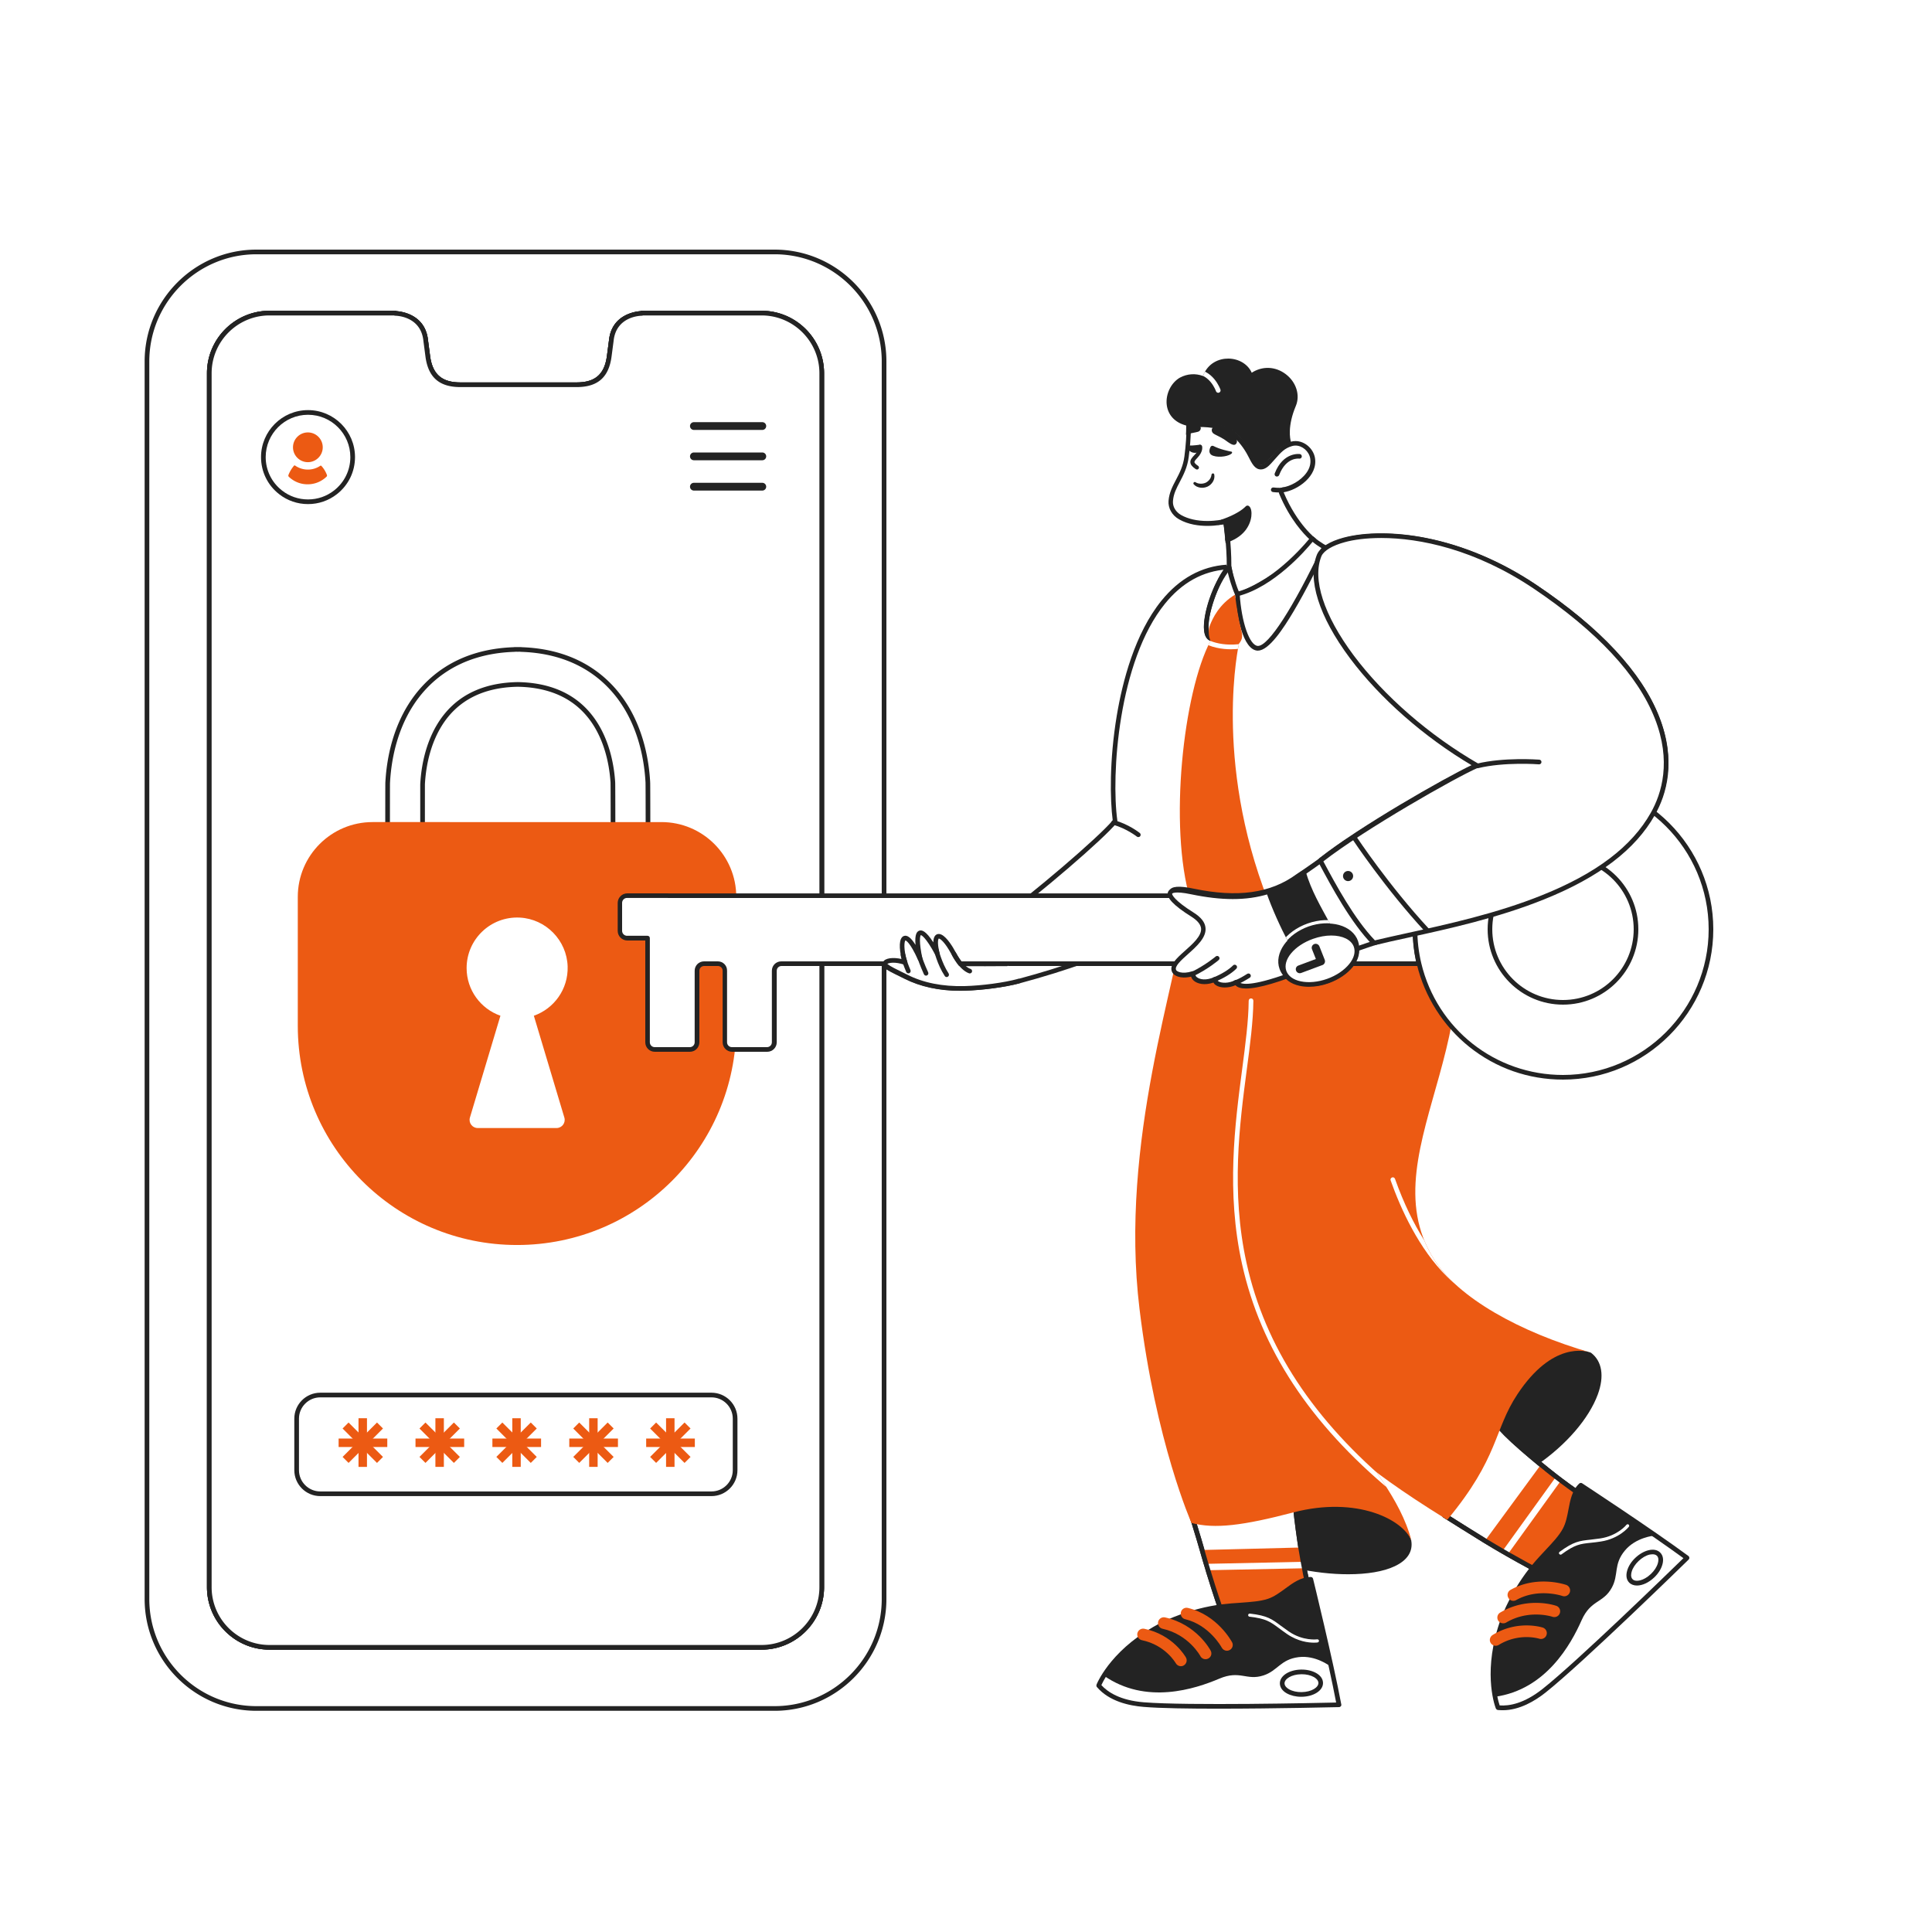 <?xml version="1.0" encoding="UTF-8"?>
<svg xmlns="http://www.w3.org/2000/svg" viewBox="0 0 2500 2500" width="2500" height="2500">
  <path fill="#FFF" d="M0 0h2500v2500H0z"></path>
  <g transform="translate(1147.0 323.0) rotate(0.0 -480.0 945.0) scale(-1.006 1.006)">
    <svg width="954.12" height="1879.49" viewBox="0 0 954.12 1879.49">
      <path d="M810.29 3H143.82C66.05 3 3 66.05 3 143.83v1591.83c0 77.78 63.05 140.83 140.82 140.83h666.47c77.78 0 140.83-63.05 140.83-140.83V143.83C951.12 66.05 888.07 3 810.29 3zm60.66 1717.41c0 42.76-34.66 77.42-77.42 77.42H160.59c-42.76 0-77.42-34.66-77.42-77.42V159.08c0-42.76 34.66-77.42 77.42-77.42h154.04v.39s35.77 0 39.26 35.22l2.6 19.78c2.76 21.04 12.62 36.77 41.91 36.77h149.62c29.3 0 39.16-15.73 41.92-36.77l2.6-19.78c3.48-35.22 39.26-35.22 39.26-35.22v-.39h161.73c42.76 0 77.42 34.66 77.42 77.42z" fill="#fff"></path>
      <path d="M810.29 1879.49H143.82C64.517 1879.49 0 1814.968 0 1735.661V143.83C0 64.523 64.517 0 143.82 0h666.47c79.308 0 143.83 64.522 143.83 143.83v1591.83c0 79.308-64.522 143.83-143.83 143.83zM143.82 6C67.826 6 6 67.83 6 143.83v1591.83c0 75.999 61.826 137.829 137.82 137.829h666.47c76 0 137.83-61.83 137.83-137.829V143.83C948.12 67.83 886.29 6 810.29 6zm649.71 1794.83H160.59c-44.344 0-80.42-36.076-80.42-80.42V159.08c0-44.345 36.076-80.421 80.42-80.421h154.04c.594 0 1.147.173 1.613.471 7.344.545 37.358 4.804 40.632 37.844l2.589 19.686c3.099 23.625 15.107 34.16 38.936 34.16h149.62c23.835 0 35.847-10.535 38.945-34.16l2.6-19.78c3.255-32.956 33.276-37.205 40.622-37.75a2.993 2.993 0 0 1 1.613-.47h161.73c44.344 0 80.42 36.076 80.42 80.421v1561.33c0 44.343-36.076 80.419-80.42 80.419zM160.59 84.66c-41.035 0-74.42 33.385-74.42 74.421v1561.33c0 41.035 33.385 74.42 74.42 74.42h632.94c41.035 0 74.42-33.385 74.42-74.42V159.08c0-41.036-33.385-74.421-74.42-74.421H633.282a2.98 2.98 0 0 1-1.481.391c-1.346.005-33.11.483-36.275 32.515l-2.611 19.876c-3.524 26.866-17.79 39.379-44.895 39.379H398.4c-27.098 0-41.36-12.513-44.884-39.38l-2.6-19.779c-3.186-32.127-34.941-32.605-36.291-32.61a2.998 2.998 0 0 1-1.473-.391z" fill="#232323"></path>
      <path d="M870.95 159.08v1561.33c0 42.76-34.66 77.42-77.42 77.42H160.59c-42.76 0-77.42-34.66-77.42-77.42V159.08c0-42.76 34.66-77.42 77.42-77.42h154.04v.39s35.77 0 39.26 35.22l2.6 19.78c2.76 21.04 12.62 36.77 41.91 36.77h149.62c29.3 0 39.16-15.73 41.92-36.77l2.6-19.78c3.48-35.22 39.26-35.22 39.26-35.22v-.39h161.73c42.76 0 77.42 34.66 77.42 77.42z" fill="#fff"></path>
      <path d="M793.53 1800.83H160.59c-44.344 0-80.42-36.076-80.42-80.42V159.08c0-44.345 36.076-80.421 80.42-80.421h154.04c.594 0 1.147.173 1.613.471 7.344.545 37.358 4.804 40.632 37.844l2.589 19.686c3.099 23.625 15.107 34.16 38.935 34.16h149.62c23.835 0 35.847-10.535 38.945-34.159l2.601-19.781c3.254-32.956 33.276-37.205 40.622-37.75a2.99 2.99 0 0 1 1.613-.47h161.73c44.344 0 80.42 36.076 80.42 80.421v1561.33c0 44.343-36.076 80.419-80.42 80.419zM160.59 84.66c-41.035 0-74.42 33.385-74.42 74.421v1561.33c0 41.035 33.385 74.42 74.42 74.42h632.94c41.035 0 74.42-33.385 74.42-74.42V159.08c0-41.036-33.385-74.421-74.42-74.421H633.282a2.983 2.983 0 0 1-1.481.391c-1.345.005-33.11.483-36.275 32.515l-2.611 19.876c-3.524 26.866-17.79 39.379-44.895 39.379H398.4c-27.098 0-41.36-12.513-44.884-39.38l-2.6-19.779c-3.185-32.127-34.94-32.605-36.291-32.61a2.994 2.994 0 0 1-1.472-.391z" fill="#232323"></path>
      <path d="M870.95 159.08v1561.33c0 42.76-34.66 77.42-77.42 77.42H160.59c-42.76 0-77.42-34.66-77.42-77.42V159.08c0-42.76 34.66-77.42 77.42-77.42h154.04v.39s35.77 0 39.26 35.22l2.6 19.78c2.76 21.04 12.62 36.77 41.91 36.77h149.62c29.3 0 39.16-15.73 41.92-36.77l2.6-19.78c3.48-35.22 39.26-35.22 39.26-35.22v-.39h161.73c42.76 0 77.42 34.66 77.42 77.42z" fill="#fff"></path>
      <path d="M793.53 1800.83H160.59c-44.344 0-80.42-36.076-80.42-80.42V159.08c0-44.345 36.076-80.421 80.42-80.421h154.04c.594 0 1.147.173 1.613.471 7.344.545 37.358 4.804 40.632 37.844l2.589 19.686c3.099 23.625 15.107 34.16 38.935 34.16h149.62c23.835 0 35.847-10.535 38.945-34.159l2.601-19.781c3.254-32.956 33.276-37.205 40.622-37.75a2.99 2.99 0 0 1 1.613-.47h161.73c44.344 0 80.42 36.076 80.42 80.421v1561.33c0 44.343-36.076 80.419-80.42 80.419zM160.59 84.66c-41.035 0-74.42 33.385-74.42 74.421v1561.33c0 41.035 33.385 74.42 74.42 74.42h632.94c41.035 0 74.42-33.385 74.42-74.42V159.08c0-41.036-33.385-74.421-74.42-74.421H633.282a2.983 2.983 0 0 1-1.481.391c-1.345.005-33.11.483-36.275 32.515l-2.611 19.876c-3.524 26.866-17.79 39.379-44.895 39.379H398.4c-27.098 0-41.36-12.513-44.884-39.38l-2.6-19.779c-3.185-32.127-34.94-32.605-36.291-32.61a2.994 2.994 0 0 1-1.472-.391z" fill="#232323"></path>
      <path d="M801.404 266.887c0 18.429-8.687 34.83-22.18 45.346-9.73 7.585-21.969 12.098-35.264 12.098-13.318 0-25.569-4.525-35.31-12.134-13.47-10.515-22.134-26.905-22.134-45.31 0-31.723 25.721-57.444 57.444-57.444s57.444 25.721 57.444 57.444z" fill="#fff"></path>
      <path d="M743.959 327.331c-13.612 0-26.46-4.416-37.157-12.77-14.799-11.553-23.287-28.93-23.287-47.675 0-33.329 27.115-60.444 60.444-60.444s60.444 27.115 60.444 60.444c0 18.764-8.506 36.154-23.336 47.712-10.685 8.33-23.517 12.733-37.108 12.733zm0-114.888c-30.021 0-54.444 24.424-54.444 54.444 0 16.884 7.646 32.537 20.979 42.946 9.632 7.522 21.204 11.498 33.464 11.498 12.242 0 23.798-3.965 33.419-11.465 13.362-10.413 21.025-26.078 21.025-42.979.002-30.02-24.422-54.444-54.443-54.444z" fill="#232323"></path>
      <path d="M769.136 289.86a2.157 2.157 0 0 1-.515 2.357 35.883 35.883 0 0 1-2.672 2.306c-6.188 4.816-13.617 7.364-21.485 7.364-7.887 0-15.325-2.558-21.513-7.392a35.158 35.158 0 0 1-2.759-2.386c-.606-.582-.845-1.464-.552-2.252 1.634-4.387 4.171-8.482 7.139-11.671.359-.386.946-.43 1.383-.135a28.463 28.463 0 0 0 15.993 4.88 28.532 28.532 0 0 0 16.416-5.162c.451-.315 1.067-.263 1.425.155 2.837 3.298 5.435 7.589 7.14 11.936zm-5.951-37.535c1.199 12.096-8.883 22.186-20.98 20.986-8.953-.888-16.194-8.13-17.081-17.083-1.198-12.096 8.891-22.175 20.986-20.977 8.95.886 16.188 8.125 17.075 17.074z" fill="#EC5A13"></path>
      <path d="M612.765 587.285c-20.042-32.316-59.564-70.588-134.575-72.92v-.115c-1.357-.004-2.701.005-4.035.023a245.3 245.3 0 0 0-4.035-.023v.115c-75.012 2.333-114.534 40.604-134.576 72.92-17.896 28.855-26.731 63.031-28.683 97.658-.242 0-.242 120-.242 120l45-4s0-116 .253-116c1.805-26.584 8.592-52.46 21.914-73.941 20.805-33.545 54.562-50.925 100.368-51.716 45.806.791 79.563 18.171 100.368 51.716 13.775 22.212 20.564 49.123 22.082 76.656.016.285.016 119.285.016 119.285l45 13s0-133-.094-133.532c-1.782-35.128-10.613-69.863-28.761-99.126z" fill="#fff"></path>
      <path d="M641.62 822.943c-.279 0-.559-.039-.833-.118l-45-13a2.999 2.999 0 0 1-2.167-2.882c0-1.169 0-116.049-.015-119.188-1.605-28.948-9.084-54.94-21.631-75.171-20.212-32.591-53.122-49.513-97.818-50.297-44.697.784-77.606 17.706-97.819 50.297-12.154 19.597-19.579 44.688-21.471 72.562a3.082 3.082 0 0 1-.016.168c-.188 4.181-.229 84.705-.229 115.629a3 3 0 0 1-2.734 2.988l-45 4a3 3 0 0 1-3.266-2.988s0-30.002.03-60.003c.015-15.002.038-30.005.072-41.256.017-5.63.037-10.322.06-13.606.012-1.65.024-2.948.038-3.833.006-.379.014-.909.099-1.468l-.051-.003c2.112-37.492 12.185-71.75 29.128-99.07 20.143-32.48 60.112-71.672 136.207-74.311.513-.164 1.074-.145 1.621-.145 1.132 0 2.254.009 3.372.023a194.04 194.04 0 0 1 4.006-.022c.311.001.617.051.907.144 76.094 2.639 116.063 41.83 136.206 74.311 17.176 27.695 27.276 62.467 29.208 100.556l-.019.001c.057 2.05.116 16.614.116 133.683a2.997 2.997 0 0 1-3.001 2.999zm-42-18.256 39 11.267c-.001-45.864-.021-126.605-.089-129.372l-.001-.018c-1.881-37.079-11.672-70.863-28.314-97.698-19.443-31.35-58.146-69.203-132.119-71.502a3.082 3.082 0 0 1-.737-.115c-1.062 0-2.117.01-3.165.023a256.661 256.661 0 0 0-3.244-.023 3.082 3.082 0 0 1-.737.115c-73.973 2.299-112.677 40.152-132.12 71.502-16.416 26.471-26.18 59.752-28.237 96.246a2.344 2.344 0 0 1-.017.188c-.175 4.05-.218 82.271-.221 116.364l39-3.467c.001-7.887.006-31.572.032-55.258.016-14.503.039-29.005.075-39.882.018-5.443.039-9.979.063-13.153.012-1.598.025-2.853.039-3.708.006-.376.015-.9.1-1.454l-.049-.003c1.958-28.848 9.69-54.893 22.358-75.318 21.364-34.447 55.973-52.324 102.866-53.135h.104c46.893.811 81.501 18.688 102.865 53.135 13.085 21.099 20.875 48.095 22.528 78.072.005.11.02.362.02 117.194z" fill="#232323"></path>
      <path d="M475.12 1280.349c-155.745 0-282-126.256-282-282v-165.78c0-53.141 43.079-96.22 96.22-96.22H660.9c53.141 0 96.22 43.079 96.22 96.22v165.78c0 155.744-126.256 282-282 282z" fill="#EC5A13"></path>
      <path d="M539.96 924.107c0-37.055-31.013-66.867-68.498-64.895-33.521 1.763-60.407 29.284-61.445 62.836-.904 29.245 17.527 54.303 43.464 63.392l-39.239 130.964c-2.014 6.721 3.019 13.483 10.036 13.483h101.389c7.016 0 12.049-6.762 10.036-13.483l-39.24-130.964c25.327-8.875 43.497-32.975 43.497-61.333zm188.26 676.22H224.98c-16.778 0-30.38-13.602-30.38-30.38v-66.24c0-16.778 13.602-30.38 30.38-30.38h503.24c16.778 0 30.38 13.602 30.38 30.38v66.24c0 16.778-13.602 30.38-30.38 30.38z" fill="#fff"></path>
      <path d="M728.22 1603.328H224.98c-18.406 0-33.38-14.975-33.38-33.381v-66.239c0-18.405 14.974-33.38 33.38-33.38h503.24c18.406 0 33.38 14.975 33.38 33.38v66.239c-.001 18.406-14.975 33.381-33.38 33.381zm-503.24-127c-15.097 0-27.38 12.282-27.38 27.38v66.239c0 15.098 12.283 27.381 27.38 27.381h503.24c15.097 0 27.38-12.283 27.38-27.381v-66.239c0-15.098-12.283-27.38-27.38-27.38z" fill="#232323"></path>
      <g fill="#EC5A13">
        <path d="M668.128 1503.166h10.887v62.601h-10.887z"></path>
        <path d="M704.6 1529.296v10.887h-62.602v-10.887z"></path>
        <path d="m647.531 1516.362 7.698-7.698 44.265 44.265-7.698 7.698z"></path>
        <path d="m655.24 1560.65-7.699-7.7 44.265-44.264 7.698 7.698zm-382.711-57.484h10.887v62.601h-10.887z"></path>
        <path d="M309 1529.295v10.887h-62.601v-10.887z"></path>
        <path d="m251.935 1516.359 7.698-7.698 44.265 44.265-7.698 7.698z"></path>
        <path d="m259.637 1560.646-7.698-7.698 44.265-44.265 7.698 7.698zm210.691-57.48h10.887v62.601h-10.887z"></path>
        <path d="M506.8 1529.295v10.887h-62.602v-10.887z"></path>
        <path d="m449.733 1516.36 7.698-7.698 44.266 44.265-7.699 7.698z"></path>
        <path d="m457.438 1560.647-7.699-7.698 44.266-44.265 7.698 7.698zm-86.01-57.481h10.887v62.601h-10.887z"></path>
        <path d="M407.9 1529.295v10.887h-62.601v-10.887z"></path>
        <path d="m350.834 1516.36 7.698-7.699 44.265 44.266-7.698 7.698z"></path>
        <path d="m358.537 1560.647-7.698-7.698 44.265-44.265 7.698 7.698zm210.691-57.481h10.887v62.601h-10.887z"></path>
        <path d="M605.7 1529.296v10.887h-62.602v-10.887z"></path>
        <path d="m548.632 1516.361 7.698-7.698 44.265 44.265-7.698 7.698z"></path>
        <path d="m556.339 1560.649-7.698-7.698 44.265-44.266 7.698 7.699z"></path>
      </g>
      <path d="M247.62 231.943h-88a5 5 0 1 1 0-10h88a5 5 0 1 1 0 10zm0 39h-88a5 5 0 1 1 0-10h88a5 5 0 1 1 0 10zm0 39h-88a5 5 0 1 1 0-10h88a5 5 0 1 1 0 10z" fill="#232323"></path>
    </svg>
  </g>
  <g transform="translate(2186.0 464.0) rotate(0.0 -522.5 874.5) scale(-1.006 1.006)">
    <svg width="1038.9" height="1738.6" viewBox="0 0 1038.9 1738.6">
      <clipPath id="a">
        <path d="M340.9 632c-126 214 78 382-12.3 526.4-31.1 49.7-110.4 93.9-202.2 120.3 6.9-2.6 49.7-14.6 94.7 53.4 30.8 46.5 23.4 81.1 90.3 161.6 123-76 139.4-105.2 139.4-105.2 228.6-237.8 85.6-555.8 92-761.4-72.9-23.8-163.8-29.4-201.9 4.9z"></path>
      </clipPath>
      <clipPath id="b">
        <path d="M340.9 632c-25.5 264.7 308.5 320.7 91.5 753.7-17.3 34.5-60.8 79.4-75 135 10.5-27.4 70.3-57.8 151.7-36.6 65 17 101.3 21.6 131.3 13.6 0 0 45.9-103.1 66.8-275 26.4-216.2-50-425.5-60.1-519-7.4-68.4-239-132.3-306.2-71.7z"></path>
      </clipPath>
      <clipPath id="c">
        <path d="M670.2 182.7c.7 9.1-4.1 18.5-13.6 23.8-24.8 13.9-57.4 6.3-57.4 6.3s-4.1 29-4 57.4c0 0-8.7 26.2-17.1 38.8-29.3-9.7-78.3-42.1-95.6-75.2 0 0 22-20.1 39.6-62.1-17.5-2.4-44.6-20.7-40.3-44.4 2.5-13.5 16.8-24.6 30.8-20.5 13.6 3.9 18.8 12.1 29.8 24 10.2 11.1 13.2 4.9 20-8.5 5.5-10.6 13-20.2 22.1-28.1 15.4-13 43.8-13.3 62.6-11.3 0 14.3.9 28.5 2.8 42.6 3.1 24.9 18.6 36 20.3 57.2z"></path>
      </clipPath>
      <clipPath id="d">
        <path d="M653.4 26.9c-9.2-4.9-17.5-5.8-26.8-1.2-9.1-35-55.7-27.6-62.2-2.8C534.9-.7 497.3 32 509 59.8c4.3 10.2 11.3 31.4 6.3 48.4 14.5 7 41 43.5 41 43.5s65.6-61.8 90.8-68.8c31.4-8.7 25.8-45.1 6.3-56z"></path>
      </clipPath>
      <clipPath id="e">
        <path d="M584.4 308.7c20.2 12.1 28.9 25.5 32.3 34.5 3.8 10.2-.8 19.9-.8 19.9 35 65.9 54 238.9 26 332.9l-36.7 37.8c-3.7 2.5-8.5 2.8-12.5.8 0 0-44.5-23.1-50.8-37.6 71-182 37.4-330.3 37.4-330.3-7-8.6-3.5-13.7-.3-28.8 3-14.3 5.4-29.2 5.4-29.2z"></path>
      </clipPath>
      <clipPath id="f">
        <path d="m499.1 619.5 57.7 8.3c-7.3 50.8-35.2 117.1-71.1 169l-48-33.2c30.7-44.3 55.4-102.2 61.4-144.1z"></path>
      </clipPath>
      <path d="M639.1 1481.1c-79.2 93.9-289.4 101.5-278.4 39.8 17.4-55.7 187.4-107.8 272.4-63.8z" fill="#232323"></path>
      <path d="M438.9 1563.7c-24.2 0-45.4-3.4-59.9-10.3-16.4-7.7-23.7-19.1-21.3-33 0-.1.1-.2.1-.4 6.3-20.2 32.1-41.1 70.8-57.2 32.4-13.5 69.8-22.2 105.5-24.5 40.1-2.6 74.7 3 100.3 16.2.8.4 1.3 1.1 1.5 1.9l6 24c.2.9 0 1.9-.6 2.7-15 17.8-35.3 33.4-60.2 46.3-22 11.4-47.8 20.6-74.4 26.5-23.4 5.2-46.7 7.8-67.8 7.8zm-75.3-42c-1.9 11 4.1 19.9 17.9 26.4 26.1 12.2 74.7 13 123.9 2 55.4-12.4 102.8-37.7 130.3-69.7l-5.3-21.2c-24.4-12.3-57.6-17.4-95.9-14.9-35.1 2.3-71.9 10.9-103.6 24.1-36.8 15.4-61.4 34.8-67.3 53.3z" fill="#232323"></path>
      <path d="M643.9 1476s-13.4 43.2-16.8 55.5l-.3.9-2.4 8.4c-.3.9-.5 1.8-.8 2.8-.4 1.2-.7 2.4-1.1 3.7l-.9 3c-.1.2-.1.4-.2.6-.5 1.8-1.1 3.6-1.6 5.3-.2.8-.5 1.5-.7 2.3l-.3 1.2c-.3 1.1-.7 2.3-1 3.4-8.1 26.4-15 46.1-15.3 47s-.1 0-.2 0h-.5c-9.6.3-115 2.3-106.9-33.9 0-.2-2.5-5.7-2.5-5.8 1-4.6 2-9.4 3-14.4 0-.3.1-.6.2-.9.5-2.4.9-4.9 1.4-7.4 1.1-6.1 2.2-12.3 3.1-18.5.6-3.6 1.1-7.2 1.6-10.7.5-3.2.9-6.4 1.3-9.5.1-.9.2-1.8.4-2.7 1.5-11 2.7-21.4 3.6-30.8 1.1-11.4 1.8-21.2 2-27.8v-3.6c0-1.2 0-2.4-.1-3.6-1.3-15.3 25.1-10.1 54.8.4 28.2 10 59.5 24.8 73.1 31.6 4.4 2.1 6.9 3.4 7.1 3.5z" fill="#fff"></path>
      <path d="M593 1613.2c-9.3 0-24.2-.3-39.7-1.9-30.1-3.1-49.4-9.6-57.5-19.4-3.7-4.5-5.1-9.7-4.1-15.4-.3-.6-.6-1.4-.9-2-1.5-3.3-1.5-3.3-1.5-4 0-.2 0-.4.1-.7 1-4.4 2-9.1 3-14.3l.1-.8c.5-2.5.9-4.9 1.4-7.4 1.1-5.9 2.1-12.1 3.1-18.5.5-3.2 1-6.7 1.6-10.7.5-3.2.9-6.3 1.3-9.5l.4-2.7c1.4-10.3 2.6-20.7 3.6-30.7 1.1-11.1 1.8-20.9 2-27.6v-3.4c0-1.2 0-2.3-.1-3.4-.4-5.2 1.9-8.2 3.9-9.7 7.4-5.7 25.4-3.4 55 7.1 30.5 10.8 63.9 27 73.4 31.7 3.1 1.5 6.8 3.4 7.4 3.8 1.1.7 1.6 2.1 1.2 3.4-.1.4-13.5 43.3-16.8 55.4-.1.3-.2.6-.3 1-.7 2.6-1.4 5.1-2.2 7.7l-1.5 5.1-.6 2.1c-.2.5-.3 1.1-.5 1.7l-.6 1.9c-.6 1.8-1.1 3.6-1.6 5.3-.2.6-.4 1.2-.5 1.8l-.2.6c-.1.4-.2.8-.3 1.1-.4 1.2-.7 2.3-1.1 3.5-7.6 24.7-14.1 43.5-15.3 47-.4 1.2-1.6 2.1-2.9 2.1h-.7c-1.1-.2-4.2-.2-8.6-.2zm-97.5-43.1c.2.5.6 1.3.8 1.9 1.5 3.5 1.5 3.5 1.5 4.2 0 .2 0 .4-.1.7-.9 4.3-.1 7.9 2.7 11.3 13.6 16.5 68.5 19.8 99.8 19 2.1-6.1 8-23.2 14.6-44.9.3-1.1.7-2.3 1-3.4.1-.3.2-.8.4-1.2l.2-.5c.2-.6.4-1.2.5-1.8.5-1.7 1-3.5 1.6-5.3l.6-1.9c.2-.6.3-1.1.5-1.7l.6-2.1 1.5-5.1c.7-2.5 1.5-5.1 2.2-7.7v-.1c.1-.3.1-.5.2-.8 2.9-10.6 13.3-44 16.1-53.3-1.1-.6-2.6-1.3-4.7-2.4-9.4-4.7-42.6-20.7-72.8-31.4-35.6-12.6-46.2-10.4-49.3-8-.8.6-1.8 1.7-1.6 4.5.1 1.3.1 2.6.1 3.8v3.8c-.2 6.8-.9 16.7-2 28-1 10.1-2.2 20.5-3.6 30.9l-.4 2.7c-.4 3.2-.9 6.3-1.3 9.5-.6 4-1.1 7.5-1.6 10.8-1 6.4-2.1 12.6-3.2 18.6-.5 2.5-.9 5-1.4 7.4 0 .1-.1.3-.1.5l-.1.3c-.8 5.1-1.7 9.5-2.7 13.7z" fill="#232323"></path>
      <path d="m626.8 1532.5-2.4 8.4c-.3.9-.5 1.8-.8 2.8-.4 1.2-.7 2.4-1.1 3.7l-.9 3c-.1.2-.1.4-.2.6-.5 1.8-1.1 3.6-1.6 5.3-.2.8-.5 1.5-.7 2.3l-.3 1.2c-.3 1.1-.7 2.3-1 3.4-8.1 26.4-15 46.1-15.3 47s-.1 0-.2 0h-.5c-9.6.3-115 2.3-106.9-33.9 0-.2-2.5-5.7-2.5-5.8 1-4.6 2-9.4 3-14.4 0-.3.1-.6.2-.9.5-2.4.9-4.9 1.4-7.4 1.1-6.1 2.2-12.3 3.1-18.5l70.9 1.8z" fill="#EC5A13"></path>
      <path d="M621.7 1550.3c-.1.2-.1.4-.2.6-.5 1.8-1.1 3.6-1.6 5.3-.2.8-.5 1.5-.7 2.3l-123.8-2.5c0-.3.1-.6.2-.9.5-2.4.9-4.9 1.4-7.4l27.5.6z" fill="#fff"></path>
      <path d="M593 1613.2c-9.3 0-24.2-.3-39.7-1.9-30.1-3.1-49.4-9.6-57.5-19.4-3.7-4.5-5.1-9.7-4.1-15.4-.3-.6-.6-1.4-.9-2-1.5-3.3-1.5-3.3-1.5-4 0-.2 0-.4.1-.7 1-4.4 2-9.1 3-14.3l.1-.8c.5-2.5.9-4.9 1.4-7.4 1.1-5.9 2.1-12.1 3.1-18.5.5-3.2 1-6.7 1.6-10.7.5-3.2.9-6.3 1.3-9.5l.4-2.7c1.4-10.3 2.6-20.7 3.6-30.7 1.1-11.1 1.8-20.9 2-27.6v-3.4c0-1.2 0-2.3-.1-3.4-.4-5.2 1.9-8.2 3.9-9.7 7.4-5.7 25.4-3.4 55 7.1 30.5 10.8 63.9 27 73.4 31.7 3.1 1.5 6.8 3.4 7.4 3.8 1.1.7 1.6 2.1 1.2 3.4-.1.4-13.5 43.3-16.8 55.4-.1.3-.2.6-.3 1-.7 2.6-1.4 5.1-2.2 7.7l-1.5 5.1-.6 2.1c-.2.5-.3 1.1-.5 1.7l-.6 1.9c-.6 1.8-1.1 3.6-1.6 5.3-.2.6-.4 1.2-.5 1.8l-.2.6c-.1.4-.2.8-.3 1.1-.4 1.2-.7 2.3-1.1 3.5-7.6 24.7-14.1 43.5-15.3 47-.4 1.2-1.6 2.1-2.9 2.1h-.7c-1.1-.2-4.2-.2-8.6-.2zm-97.5-43.1c.2.5.6 1.3.8 1.9 1.5 3.5 1.5 3.5 1.5 4.2 0 .2 0 .4-.1.7-.9 4.3-.1 7.9 2.7 11.3 13.6 16.5 68.5 19.8 99.8 19 2.1-6.1 8-23.2 14.6-44.9.3-1.1.7-2.3 1-3.4.1-.3.2-.8.4-1.2l.2-.5c.2-.6.4-1.2.5-1.8.5-1.7 1-3.5 1.6-5.3l.6-1.9c.2-.6.3-1.1.5-1.7l.6-2.1 1.5-5.1c.7-2.5 1.5-5.1 2.2-7.7v-.1c.1-.3.1-.5.2-.8 2.9-10.6 13.3-44 16.1-53.3-1.1-.6-2.6-1.3-4.7-2.4-9.4-4.7-42.6-20.7-72.8-31.4-35.6-12.6-46.2-10.4-49.3-8-.8.6-1.8 1.7-1.6 4.5.1 1.3.1 2.6.1 3.8v3.8c-.2 6.8-.9 16.7-2 28-1 10.1-2.2 20.5-3.6 30.9l-.4 2.7c-.4 3.2-.9 6.3-1.3 9.5-.6 4-1.1 7.5-1.6 10.8-1 6.4-2.1 12.6-3.2 18.6-.5 2.5-.9 5-1.4 7.4 0 .1-.1.3-.1.5l-.1.3c-.8 5.1-1.7 9.5-2.7 13.7z" fill="#232323"></path>
      <path d="M340.9 632c-25.5 264.7 308.5 320.7 91.5 753.7-17.3 34.5-60.8 79.4-75 135 10.5-27.4 70.3-57.8 151.7-36.6 65 17 101.3 21.6 131.3 13.6 0 0 45.9-103.1 66.8-275 26.4-216.2-50-425.5-60.1-519-7.4-68.4-239-132.3-306.2-71.7z" fill="#EC5A13"></path>
      <path d="M486.9 1570.2s-25.7 104.7-36.3 161.4c0 0 188.5 4.7 251.1-.3 34-2.7 50.3-15.3 58.1-24.5v-.1c0-.1 0-.1-.1-.2-1.8-4.3-20.6-46.9-82.1-78.2-9.6-4.9-40.4-18.5-75.9-22.9-24.3-3-45-2-60.6-7.3-19.7-6.6-34.2-27.9-54.2-27.9z" fill="#fff"></path>
      <path d="M605 1736.6c-72.9 0-153.1-2-154.4-2-.9 0-1.7-.4-2.3-1.1s-.8-1.6-.6-2.4c10.5-56.2 36-160.5 36.3-161.6.3-1.3 1.5-2.3 2.9-2.3 12.5 0 23 7.6 33 15 7 5.1 14.3 10.5 22.2 13.1 9.6 3.2 21.3 4 34.9 5 7.9.5 16.2 1.1 25 2.2 40.2 5 73.2 21.3 76.9 23.2 61.7 31.4 81.2 74.3 83.5 79.6v.1c.1.1.1.2.1.3v.1c.4 1 .2 2.2-.5 3-15.7 18.4-41.4 24-60.1 25.5-21.5 1.8-58.2 2.3-96.9 2.3zm-150.7-7.9c26.2.6 190.2 4.2 247.2-.3 30.4-2.4 46.5-13 54.8-22.1-3.9-8.6-23.8-46.6-80.1-75.3-3.5-1.8-35.8-17.7-74.9-22.6-8.7-1.1-16.8-1.6-24.7-2.2-14-1-26.1-1.8-36.5-5.3-8.8-3-16.4-8.6-23.8-14-9-6.6-17.5-12.8-27.1-13.7-3.8 15.7-25.1 103.7-34.9 155.5zm306.1-22.1-.6.2z" fill="#232323"></path>
      <path d="M486.4 1569.7c8 1.9 19.6 4.2 27 11 36 33 67.8 15.3 110.4 27.2 44.8 12 88 34.3 117.9 70.4 4.1 5 8.5 11.1 11.4 15.8-54.2 37.9-117.4 17.1-148.5 3.9-26.8-11.4-35 3-56.9-4.2-18.3-6-21.8-20.6-45.2-23.5-21.8-2.7-40.2 11.5-40.2 11.5s10.1-61.1 24.1-112.1z" fill="#232323"></path>
      <path d="M499.3 1721.3h-.6c-15.6-.2-27.7-8.1-27.5-17.9.1-5 3.2-9.5 8.9-12.7 5.2-2.9 12-4.5 19.1-4.4 15.6.2 27.7 8.1 27.5 17.9h-3 3c-.1 5-3.2 9.5-8.9 12.7-5.1 2.8-11.6 4.4-18.5 4.4zm-.8-29c-5.9 0-11.4 1.3-15.5 3.6-2.2 1.2-5.8 3.9-5.9 7.6-.1 5.6 8.6 11.6 21.6 11.8 6.1.1 11.8-1.2 16.1-3.6 2.2-1.2 5.8-3.9 5.9-7.6.1-5.6-8.6-11.6-21.6-11.8h-.6z" fill="#232323"></path>
      <path d="M482.9 1651.7c-2.9 0-4.6-.2-4.8-.3-1.1-.2-1.8-1.2-1.7-2.3.2-1.1 1.2-1.8 2.3-1.7.2 0 18.2 2.5 36.5-10.1 4-2.8 7.3-5.2 10.3-7.4 11.2-8.4 17.4-13.1 39.8-15.6 1.1-.1 2.1.7 2.2 1.8s-.7 2.1-1.8 2.2c-21.3 2.4-26.8 6.6-37.9 14.8-3 2.2-6.3 4.7-10.4 7.5-14 9.6-27.6 11.1-34.5 11.1z" fill="#fff"></path>
      <path d="M594.8 1662.1c-1.2 0-2.4-.3-3.5-.9-3.7-1.9-5.1-6.5-3.1-10.1.8-1.4 18.8-34.9 56.8-44.1 4-1 8.1 1.5 9 5.5 1 4-1.5 8.1-5.5 9-31.2 7.5-46.9 36.2-47 36.5-1.4 2.6-4 4.1-6.7 4.1zm27.5 10.9c-1.2 0-2.4-.3-3.5-.9-3.7-1.9-5.1-6.4-3.1-10.1.7-1.4 18.2-33.9 58.7-42.8 4-.9 8 1.7 8.9 5.7s-1.7 8-5.7 8.9c-33.4 7.3-48.5 34.8-48.6 35.1-1.4 2.7-4 4.1-6.7 4.1zm31.7 9c-1.2 0-2.5-.3-3.6-1-3.6-2-4.9-6.6-2.9-10.2.7-1.2 16.7-29.4 53.6-37 4.1-.8 8 1.8 8.9 5.8.8 4.1-1.8 8-5.8 8.9-30 6.2-43 28.7-43.6 29.6-1.4 2.5-3.9 3.9-6.6 3.9z" fill="#EC5A13"></path>
      <path d="M128.1 1281.2c90.8-30.6 270.7 164 210 182.9-143 5-261-143-210-182.9z" fill="#232323"></path>
      <path d="M331.2 1467.3c-45.7 0-93.4-15.5-135-44-37.8-25.9-67.1-59.9-78.5-91-8.5-23.4-5.5-42.4 8.5-53.3.3-.2.6-.4.9-.5 20.3-6.9 45.6-3.5 75.3 10 25.2 11.5 52.2 29.7 78 52.8 21.9 19.6 41.3 41.3 54.6 61.1 9.9 14.8 21.1 35.6 17.9 50.3-1.5 7.1-6.3 12.1-13.8 14.4-.3.1-.5.1-.8.1-2.4 0-4.8.1-7.1.1zm-201.7-183.4c-15.4 12.5-10.5 34.3-6.1 46.2 10.8 29.5 40 63.3 76.2 88.1 40.6 27.8 87.1 43 131.6 43 2.1 0 4.2 0 6.4-.1 5.2-1.7 8.3-5 9.4-9.9 4.4-20.4-25.9-65.8-70.6-105.7-43.6-38.8-104.9-75.3-146.9-61.6z" fill="#232323"></path>
      <path d="M314.9 1488s-40.9 25.7-51.4 32.1c-.3.2-.5.3-.8.5-7.6 4.7-15.2 9.1-22.3 13.2-2.4 1.4-4.7 2.7-6.9 4-21.7 12.4-38.2 21-38.9 21.4s-.1 0-.1-.1l-.2-.2c-.1 0-.1-.1-.1-.1-7-6.2-82.4-74-52.9-94.2.1-.1 2-5.6 2.1-5.7.6-.4 1.3-.9 2-1.3 6.5-4.5 13.2-9.3 19.9-14.4 2.1-1.6 4.2-3.2 6.4-4.8l4.2-3.3c2.8-2.2 5.5-4.3 8.2-6.5.1 0 .1-.1.1-.1.1-.1.2-.1.3-.2 2.3-1.8 4.6-3.7 6.8-5.5.7-.6 1.4-1.1 2.1-1.7 8.2-6.8 16-13.3 22.8-19.3 8.3-7.3 15.2-13.7 19.7-18.3.1-.1.2-.3.4-.4 1.5-1.5 12.5-13.3 13.9-15 20.3-26.1 64.3 118 64.7 119.9z" fill="#fff"></path>
      <path d="M194.6 1562.2c-.7 0-1.3-.2-1.9-.6 0 0-.1-.1-.3-.2l-.2-.2-.1-.1c-10.5-9.3-62.5-56.8-60.8-84.8.4-5.7 2.8-10.3 7.3-13.6.2-.6.5-1.4.7-2 1.2-3.4 1.2-3.4 1.7-3.9l.4-.4c.6-.4 1.3-.9 1.9-1.3 6.2-4.3 12.9-9.1 19.9-14.4l6.3-4.8 4.2-3.3c2.7-2.1 5.5-4.3 8.2-6.5l.1-.1.2-.2c2.3-1.9 4.6-3.7 6.8-5.5.4-.3.8-.6 1.2-1l.9-.7c7.8-6.4 15.5-12.9 22.7-19.2 8-7 15-13.5 19.6-18.1l.1-.1.3-.3c1.5-1.5 12.4-13.2 13.7-14.7 3.5-4.4 7.3-4.6 10-4 3.8.9 15.4 3.5 39.3 64.6 11.7 30 20.8 59.7 21 60.7.3 1.2-.3 2.5-1.3 3.2-.4.3-41 25.8-51.4 32.1-.3.2-.5.3-.8.5-7 4.3-14.6 8.8-22.4 13.3-2.3 1.3-4.6 2.7-6.8 3.9l-.1.1c-22.2 12.6-38.8 21.4-39 21.4-.4.1-.9.2-1.4.2zm-48.9-101.4c-.2.5-.4 1.2-.6 1.8-1.2 3.5-1.2 3.5-1.8 4.1l-.4.4c-3.4 2.4-5.2 5.5-5.5 9.6-1.3 20.6 35.1 58.9 57.6 79 4.8-2.6 19.1-10.2 37-20.4l.1-.1c2.2-1.3 4.5-2.6 6.8-3.9 7.7-4.5 15.2-8.9 22.3-13.2.3-.2.5-.3.8-.5 9.1-5.5 41.2-25.7 49.4-30.9-2.2-7.4-10.3-32.9-20.4-58.5-20.4-52-31.2-59.4-34.8-60.2-1-.2-2.3-.2-3.9 1.9-1.5 1.9-12.6 13.8-14.1 15.2l-.1.1-.3.3c-4.7 4.7-11.7 11.3-19.9 18.4-7.3 6.4-15 12.9-22.9 19.4l-.9.7c-.4.3-.8.7-1.2 1-2.2 1.8-4.5 3.6-6.7 5.5l-.3.3-.1.1c-2.7 2.2-5.5 4.4-8.2 6.5-1.4 1.1-2.8 2.2-4.3 3.3-2.1 1.6-4.2 3.3-6.4 4.9-7 5.3-13.8 10.2-20 14.5-.4.2-.8.4-1.2.7z" fill="#232323"></path>
      <path d="M262.8 1520.6c-7.6 4.7-15.2 9.1-22.3 13.2-2.4 1.4-4.7 2.7-6.9 4-21.7 12.4-38.2 21-38.9 21.4s-.1 0-.1-.1l-.2-.2c-.1 0-.1-.1-.1-.1-7-6.2-82.4-74-52.9-94.2.1-.1 2-5.6 2.1-5.7.6-.4 1.3-.9 2-1.3 5-3.5 12.3-8.9 19.8-14.6 2.1-1.6 4.2-3.2 6.4-4.8 4.5-3.4 8.9-6.8 12.7-9.7.1-.1.2-.1.3-.2 2.5-1.9 4.8-3.7 6.6-5.1z" fill="#EC5A13"></path>
      <path d="M240.4 1533.9c-2.4 1.4-4.7 2.7-6.9 4l-68.4-94.8-.1-.2c2.1-1.6 4.2-3.2 6.4-4.8l.1.2z" fill="#fff"></path>
      <path d="M194.6 1562.2c-.7 0-1.3-.2-1.9-.6 0 0-.1-.1-.3-.2l-.2-.2-.1-.1c-10.5-9.3-62.5-56.8-60.8-84.8.4-5.7 2.8-10.3 7.3-13.6.2-.6.5-1.4.7-2 1.2-3.4 1.2-3.4 1.7-3.9l.4-.4c.6-.4 1.3-.9 1.9-1.3 6.2-4.3 12.9-9.1 19.9-14.4l6.3-4.8 4.2-3.3c2.7-2.1 5.5-4.3 8.2-6.5l.1-.1.2-.2c2.3-1.9 4.6-3.7 6.8-5.5.4-.3.8-.6 1.2-1l.9-.7c7.8-6.4 15.5-12.9 22.7-19.2 8-7 15-13.5 19.6-18.1l.1-.1.3-.3c1.5-1.5 12.4-13.2 13.7-14.7 3.5-4.4 7.3-4.6 10-4 3.8.9 15.4 3.5 39.3 64.6 11.7 30 20.8 59.7 21 60.7.3 1.2-.3 2.5-1.3 3.2-.4.3-41 25.8-51.4 32.1-.3.2-.5.3-.8.5-7 4.3-14.6 8.8-22.4 13.3-2.3 1.3-4.6 2.7-6.8 3.9l-.1.1c-22.2 12.6-38.8 21.4-39 21.4-.4.1-.9.2-1.4.2zm-48.9-101.4c-.2.5-.4 1.2-.6 1.8-1.2 3.5-1.2 3.5-1.8 4.1l-.4.4c-3.4 2.4-5.2 5.5-5.5 9.6-1.3 20.6 35.1 58.9 57.6 79 4.8-2.6 19.1-10.2 37-20.4l.1-.1c2.2-1.3 4.5-2.6 6.8-3.9 7.7-4.5 15.2-8.9 22.3-13.2.3-.2.5-.3.8-.5 9.1-5.5 41.2-25.7 49.4-30.9-2.2-7.4-10.3-32.9-20.4-58.5-20.4-52-31.2-59.4-34.8-60.2-1-.2-2.3-.2-3.9 1.9-1.5 1.9-12.6 13.8-14.1 15.2l-.1.1-.3.3c-4.7 4.7-11.7 11.3-19.9 18.4-7.3 6.4-15 12.9-22.9 19.4l-.9.7c-.4.3-.8.7-1.2 1-2.2 1.8-4.5 3.6-6.7 5.5l-.3.3-.1.1c-2.7 2.2-5.5 4.4-8.2 6.5-1.4 1.1-2.8 2.2-4.3 3.3-2.1 1.6-4.2 3.3-6.4 4.9-7 5.3-13.8 10.2-20 14.5-.4.2-.8.4-1.2.7z" fill="#232323"></path>
      <path d="M340.9 632c-126 214 78 382-12.3 526.4-31.1 49.7-110.4 93.9-202.2 120.3 6.9-2.6 49.7-14.6 94.7 53.4 30.8 46.5 23.4 81.1 90.3 161.6 123-76 139.4-105.2 139.4-105.2 228.6-237.8 85.6-555.8 92-761.4-72.9-23.8-163.8-29.4-201.9 4.9z" fill="#EC5A13"></path>
      <path clip-path="url(#a)" d="M271.6 1208.9c-1.2 0-2.4-.8-2.8-2-.5-1.6.3-3.3 1.9-3.8.2-.1 16-5.7 37.1-26.7 19.5-19.4 47.6-56.2 70.8-121.3.6-1.6 2.3-2.4 3.8-1.8 1.6.6 2.4 2.3 1.8 3.8-13 36.7-36.2 88-72.6 123.9-22 21.7-38.3 27.5-39 27.7-.3.1-.6.2-1 .2z" fill="#fff"></path>
      <path clip-path="url(#b)" d="M381.4 1457.7c-.9 0-1.7-.4-2.3-1.1-1.1-1.3-.9-3.2.4-4.2 104-86.6 166.2-181.1 190-288.8 20.4-92.1 9-178.9-.2-248.7-4.3-32.3-8.3-62.8-8.5-88.9 0-1.7 1.3-3 3-3 1.6 0 3 1.3 3 3 .2 25.7 4.2 56 8.4 88.1 9.2 70.2 20.8 157.6.1 250.8-24.2 109-87 204.6-192.1 292.1-.4.5-1.1.7-1.8.7z" fill="#fff"></path>
      <path d="M139.5 1449.2S49.4 1508.3 3 1542.6c0 0 134.8 131.9 183.9 170.9 26.7 21.2 47.2 23 59.2 21.7v-.1c0-.1.1-.1.1-.2 1.6-4.4 16.9-48.4-6.8-113.2-3.7-10.1-16.9-41-40-68.5-15.7-18.8-31.6-32.1-39.4-46.6-9.7-18.3-5.8-43.7-20.5-57.4z" fill="#fff"></path>
      <path d="M240 1738.6c-21.6 0-41.5-12-55-22.7C136.3 1677.2 2.2 1546.1.9 1544.8c-.6-.6-1-1.5-.9-2.4s.5-1.7 1.2-2.2c45.9-34 135.8-92.9 136.7-93.5 1.2-.8 2.7-.6 3.7.3 9.2 8.6 11.6 21.2 13.9 33.5 1.6 8.5 3.3 17.4 7.3 24.7 4.8 8.9 12.9 17.5 22.2 27.4 5.4 5.8 11.1 11.8 16.8 18.7 26 31 39.1 65.5 40.5 69.4 23.7 64.9 8.9 109.5 6.8 115.1 0 .1-.1.2-.1.2 0 .1-.1.2-.1.3s0 .1-.1.1c-.4 1-1.4 1.7-2.4 1.9-2.1.2-4.3.3-6.4.3zm6.1-3.4.5.2zM7.6 1543c18.8 18.3 136.4 132.7 181.2 168.2 23.9 18.9 42.9 22.1 55.2 21.2 3-9 14.4-50.4-7.3-109.7-1.4-3.7-14.1-37.4-39.4-67.6-5.6-6.7-11.2-12.7-16.6-18.4-9.6-10.3-17.9-19.1-23.1-28.7-4.4-8.1-6.2-17.4-7.9-26.4-2.1-10.9-4.1-21.3-10.5-28.5-13.5 8.8-89 58.7-131.6 89.9z" fill="#232323"></path>
      <path d="M139.5 1448.5c4.5 6.8 11.5 16.5 12.3 26.4 3.9 48.7 39.2 57.4 62.2 95.2 24.6 39.3 41 85.1 38.3 131.8-.4 6.5-1.3 13.9-2.4 19.4-65.5-9.2-97.6-67.5-111.3-98.4-11.8-26.6-27.7-21.7-38.8-41.8-9.3-16.8-1.9-30-17-48-14.1-16.9-37.2-19-37.2-19s48.9-37.8 93.9-65.6z" fill="#232323"></path>
      <path d="M67.3 1578.2c-6.8 0-15.1-3.7-22.1-10.4-5.2-4.9-8.9-10.8-10.5-16.5-1.8-6.3-.9-11.7 2.6-15.3 3.4-3.6 8.8-4.8 15.2-3.2 5.8 1.4 11.8 4.9 17 9.8s8.9 10.8 10.5 16.5c1.8 6.3.9 11.7-2.6 15.3-2.6 2.6-6.1 3.8-10.1 3.8zM47.2 1538c-2 0-4.1.5-5.6 2-2.6 2.7-1.8 7.1-1.1 9.5 1.3 4.7 4.5 9.6 8.9 13.8 9.4 9 19.9 10.8 23.7 6.7 2.6-2.7 1.8-7.1 1.1-9.5-1.3-4.7-4.5-9.6-8.9-13.8s-9.5-7.2-14.2-8.3c-1.1-.1-2.5-.4-3.9-.4z" fill="#232323"></path>
      <path d="M165.6 1538.5c-.4 0-.8-.1-1.2-.4-17.2-12.7-24.1-13.5-37.8-14.9-3.7-.4-7.8-.8-12.7-1.6-23.6-3.6-35.6-18.3-36.1-19-.7-.9-.5-2.1.3-2.8.9-.7 2.1-.5 2.8.3.1.2 11.6 14.2 33.6 17.5 4.8.7 8.9 1.2 12.6 1.6 14 1.5 21.7 2.3 39.8 15.7.9.7 1.1 1.9.4 2.8-.5.5-1.1.8-1.7.8z" fill="#fff"></path>
      <path d="M226.4 1597.9c-1.2 0-2.5-.3-3.7-1-28.2-15.9-59-5.4-59.3-5.3-3.9 1.4-8.2-.7-9.6-4.6s.7-8.2 4.6-9.6c1.5-.5 37.6-12.8 71.6 6.4 3.6 2 4.9 6.6 2.8 10.2-1.2 2.5-3.7 3.9-6.4 3.9zm13 28.9c-1.3 0-2.6-.3-3.8-1-29.4-17.4-59.2-7.5-59.5-7.4-3.9 1.3-8.2-.7-9.5-4.6-1.4-3.9.7-8.2 4.6-9.5 1.5-.5 36.5-12.4 72.1 8.7 3.6 2.1 4.7 6.7 2.6 10.3-1.4 2.2-3.9 3.5-6.5 3.5zm9.7 28.9c-1.3 0-2.7-.4-3.9-1.1-26.1-15.9-51-8.3-52.1-8-3.9 1.2-8.2-.9-9.4-4.9-1.3-3.9.9-8.1 4.8-9.4 1.3-.4 32.3-10.2 64.5 9.5 3.5 2.2 4.7 6.8 2.5 10.3a7.54 7.54 0 0 1-6.4 3.6z" fill="#EC5A13"></path>
      <path d="M652.5 737.8c-38.1 23.9-229.1 56.9-341.1-40.1 4.4-12.8 6.3-21.2 13-33 57.7 30.3 172.9 44.4 234.2 43h.5c24.4-.5 48.7-2.8 72.7-7 .7-.1 1.4-.3 2.2-.4 4.8-.9 9.4-1.9 13.7-2.9 0 0 .6 14.3 4.8 40.4z" fill="#232323"></path>
      <path d="M637.6 740.2c-20.2 7.5-48.2 15.5-73.2 17.5l-5.4-50c24.4-.5 48.7-2.8 72.7-7 .7-.1 1.4-.3 2.2-.4z" fill="#fff"></path>
      <path d="m628.7 707.3 3.4 29.8c-19 6.6-42.4 11.8-62.3 14l-4-37.6c21-.6 42.1-2.7 62.9-6.2m5.3-7c-.7.1-1.4.3-2.2.4-24 4.2-48.3 6.5-72.7 7l5.4 50c25-2 54-9 74.2-16.5z" fill="#232323"></path>
      <path d="M862.6 800.8c18.6 5 47.3 8.7 69.9 9.3 36.4.9 60.6-7.5 75.7-15.1 8.5-4.3 21-9.8 26.2-14.1 6-5-6.5-10.4-24.6-4.3 9.3-29.8 1.2-50.7-19.6-4.7 8.6-40.5-.7-46.8-22.4-6.5 8.4-34.5-7.3-27.4-28 9.3 4.5-8 8.5-13 8.3-15.4-23.5-9.7-49.5-25.7-88.5-56.4-22.4 15.8-96.9 34.5-116.5 55 .1 4.7 53.3 25.2 119.5 42.9z" fill="#fff"></path>
      <path d="M938 813.2c-1.8 0-3.7 0-5.6-.1-23.1-.6-52.1-4.5-70.6-9.4-30.5-8.2-60.6-17.5-84.7-26.4-36.8-13.5-36.8-17-36.8-19.4 0-.8.3-1.5.8-2.1 11.7-12.2 40.6-23.2 68.6-33.9 20.1-7.7 39.1-14.9 48.4-21.5 1.1-.8 2.5-.7 3.6.1 36.5 28.7 62.5 45.3 86.4 55.4 10.6-14.9 17-17.1 20.7-15.6 3 1.2 4.5 4.4 4.5 10 9.9-15.3 15.1-16 18.2-14.8 2.9 1.1 6 4.3 4.8 18.4 1.4-2.2 2.7-4.1 3.9-5.7 4.1-5.2 7.9-7.1 11.3-5.8 6.6 2.5 6.2 16.4 2.7 29.8 11.3-2.6 21.3-1.3 24.1 3.6 1.1 1.9 1.1 4.9-1.9 7.4-4.2 3.5-12.3 7.4-20.1 11.2-2.3 1.1-4.6 2.2-6.6 3.3-20.5 10.3-44.6 15.5-71.7 15.5zm-190.5-55.1c9.2 6 54.2 23.4 115.9 39.9 18.1 4.8 46.6 8.6 69.2 9.2 28.5.7 53.5-4.3 74.3-14.8 2.1-1 4.4-2.2 6.7-3.3 7.1-3.5 15.2-7.4 18.9-10.4.1-.1.2-.1.2-.2-1.8-1.2-9.4-3.2-21.9 1-1.1.4-2.2.1-3.1-.7-.8-.8-1.1-2-.8-3 5.2-16.7 3.8-26.4 2.4-27.7-.6.1-5.9 2-16.3 25.1-.6 1.4-2.2 2.1-3.7 1.6s-2.3-2-2-3.5c4.6-21.6 3.1-28.9 2-30.1-.8.2-6.2 2.2-18.8 25.6-.7 1.3-2.3 1.9-3.7 1.4s-2.2-2-1.8-3.5c3.6-14.8 1.8-18.2 1.5-18.7-1.3 0-7.1 3.4-17.2 19-.7 1.2-1.5 2.5-2.4 4-1.2 1.9-2.5 4.1-3.9 6.5-.1.2-.2.4-.4.7-.8 1.4-2.6 2-4.1 1.1-1.4-.8-2-2.6-1.1-4.1.1-.2.3-.4.4-.7 2.4-4.2 4.6-7.8 6.6-11 .1-.2.2-.3.3-.5-23.8-10.2-49.5-26.6-85-54.4-10.3 6.6-28.6 13.6-47.8 20.9-24.7 9.5-52.3 20-64.4 30.6z" fill="#232323"></path>
      <path d="M982.4 794.7c-.4 0-.8-.1-1.2-.3-1.5-.7-2.2-2.5-1.5-4 7.3-16.1 9.8-26.3 9.8-26.4.4-1.6 2-2.6 3.6-2.2s2.6 2 2.2 3.6c-.1.4-2.6 10.9-10.2 27.6-.5 1.1-1.5 1.7-2.7 1.7zm-26.6.7c-.6 0-1.1-.2-1.6-.5-1.4-.9-1.8-2.7-.9-4.1 10.2-16 13.2-32.5 13.2-32.6.3-1.6 1.8-2.7 3.5-2.4 1.6.3 2.7 1.8 2.4 3.5-.1.7-3.2 17.8-14.1 34.8-.6.9-1.5 1.3-2.5 1.3zm48.6-4.7c-.5 0-1-.1-1.5-.4-1.4-.8-1.9-2.7-1.1-4.1 6.5-11.2 7.6-19.7 7.6-19.8.2-1.6 1.7-2.8 3.3-2.6s2.8 1.7 2.6 3.3c0 .4-1.2 9.8-8.4 22.2-.4.9-1.4 1.4-2.5 1.4zm-81-1c-1.2 0-2.4-.8-2.8-2-.6-1.6.3-3.3 1.8-3.8 12.5-4.5 17.2-14.3 17.3-14.4.7-1.5 2.5-2.2 4-1.5s2.2 2.5 1.5 4c-.2.5-5.7 12.2-20.7 17.6-.4.1-.7.1-1.1.1z" fill="#232323"></path>
      <path d="M517.4 331.7c-24.4 54.4-27 265 114.5 364.3 26.1 14 68.9 53.8 157.9 82.4 32.6-15.8 78.3-40.1 104.4-50.3-55.9-41-138.7-112.3-155.7-133.3C749.9 515 728.9 277 594.9 268c0 0-47.5-3.3-77.5 63.7z" fill="#fff"></path>
      <path d="M789.9 781.5c-.3 0-.6 0-.9-.1-66.8-21.4-107.8-49.3-135-67.7-9.1-6.1-16.9-11.5-23.4-14.9-.1-.1-.2-.1-.3-.2-78.2-54.9-108.8-139.6-120.8-201-13.9-71.2-7.9-138 5.2-167.1 8.8-19.6 24.8-45.6 51.4-58.4 16.2-7.8 28.5-7 29-7 32.6 2.2 60.8 17.8 83.9 46.3 34.2 42.2 50.1 103.8 57.5 148 9.5 57.2 8.7 107.8 5.2 134.6 19 22.5 101.4 93 154.3 131.8.9.6 1.3 1.7 1.2 2.8s-.9 2-1.9 2.4c-18 7.1-45.2 20.7-71.4 34-11.7 5.9-22.7 11.4-32.7 16.3-.4.1-.9.2-1.3.2zm-156.4-88c6.7 3.6 14.6 9 23.8 15.2 26.7 18.1 67.1 45.5 132.3 66.6 9.7-4.7 20.3-10.1 31.6-15.7 24.1-12.1 48.9-24.6 67-32.1-54.1-40.2-134.8-109.5-151.9-130.6-.5-.6-.8-1.5-.6-2.3 8.3-58.6-1.3-205.4-61.2-279.3-22-27.2-48.8-42-79.7-44.1-.1 0-11.6-.6-26.3 6.6-24.8 12.1-39.9 36.8-48.2 55.3-12.4 27.6-18.2 94.3-4.7 163.5 11.5 60.1 41.5 143.2 117.9 196.9z" fill="#232323"></path>
      <path d="M745.4 764.7c-1 0-2-.5-2.6-1.5-.8-1.4-.4-3.3 1.1-4.1 67-39.4 103.3-67.5 103.7-67.8 1.3-1 3.2-.8 4.2.5s.8 3.2-.5 4.2c-.4.3-36.9 28.6-104.3 68.2-.5.4-1.1.5-1.6.5z" fill="#232323"></path>
      <circle cx="856" cy="721.6" fill="#232323" r="6.5"></circle>
      <path d="M708.8 615.5c-.9 0-1.8-.4-2.4-1.1-1-1.3-.8-3.2.5-4.2.6-.5 14.3-11.3 32.7-16.4 1.6-.4 3.2.5 3.7 2.1.4 1.6-.5 3.2-2.1 3.7-17.2 4.8-30.5 15.2-30.6 15.3-.5.4-1.2.6-1.8.6zM653.4 26.9c-9.2-4.9-20.2-5.1-29.6-.5-9.4-33-52.9-28.3-59.4-3.5C534.9-.7 497.3 32 509 59.8c4.3 10.2 11.3 31.4 6.3 48.4 14.5 7 41 43.5 41 43.5s65.6-61.8 90.8-68.8c31.4-8.7 25.8-45.1 6.3-56z" fill="#232323"></path>
      <path d="M556.3 154.7h-.3c-.9-.1-1.6-.5-2.1-1.2-.3-.4-26.2-36-39.9-42.6-1.3-.6-2-2.1-1.6-3.5 1.3-4.4 4.6-20.7-6.2-46.4-5.9-14-.5-30.9 13.1-41.1 13.3-10 30-10.5 43.6-1.7C567.6 7.4 579.4.1 593 0c12-.1 26.4 5.8 32.6 22.4 9.5-3.6 20.2-2.9 29.2 1.9h.1c11.7 6.5 19 21.4 17.3 35.3-1.6 12.9-10.4 22.5-24.3 26.3-24.2 6.7-88.9 67.4-89.5 68.1-.6.4-1.4.7-2.1.7zm-37.6-48c12.8 7.9 31.7 32.3 37.9 40.5C569 135.7 623 86.4 646.2 80c11.6-3.2 18.6-10.7 19.9-21.2 1.4-11.4-4.7-24-14.2-29.3-8.3-4.4-18.4-4.6-26.9-.4-.8.4-1.7.4-2.5 0s-1.4-1.1-1.7-1.9C616.4 11.4 603.6 5.9 593.1 6c-12.5.1-23.1 7.4-25.8 17.7-.3 1-1 1.8-2 2.1s-2 .1-2.8-.5c-14.5-11.6-30-8-39.6-.7-13.3 10-15.1 24.7-11.2 34 3.6 8.6 11.2 29.8 7 48.1z" fill="#232323"></path>
      <path d="M670.2 182.7c.7 9.1-4.1 18.5-13.6 23.8-24.8 13.9-57.4 6.3-57.4 6.3s-4.1 26-4 54.4c-2.3 12.8-5.3 28.8-10.6 41.7-29.3-9.7-86.9-44.2-104.2-77.3 0 0 24.1-17.9 41.7-60-17.5-2.4-44.6-20.7-40.3-44.4 2.5-13.5 16.8-23.6 30.8-19.5 13.6 3.9 18.8 12.1 29.8 24 10.2 11.1 14.2 3.9 21-9.5 5.5-10.6 12-19.2 21.1-27.1 15.4-13 42.8-13.3 61.6-11.3 0 14.3 1.9 27.5 3.8 41.6 3.1 25 18.6 36.1 20.3 57.3z" fill="#fff"></path>
      <g fill="#232323">
        <path d="M630.3 88c3.5 0 7.1.1 10.8.4.2 12.7 1.1 25.4 2.8 37.9 1.7 13.6 6.9 23.5 11.5 32.3 4.3 8.2 8.1 15.3 8.8 24.6.6 7.2-3.5 14.1-10.6 18.1-8.9 5-20.5 7.6-33.6 7.6-11.1 0-19.4-1.9-19.5-1.9-.5-.1-.9-.2-1.4-.2-1.2 0-2.4.4-3.3 1-1.4.9-2.3 2.4-2.6 4-.2 1.1-4.2 26.5-4.1 54.8-2 11.2-4.4 23.8-8.1 34.6-14.6-5.7-33.4-15.9-49.6-27.2-20.1-13.9-35.2-28.3-43.3-41.1 7.9-7.2 25.7-25.9 39.5-59 .7-1.7.6-3.7-.3-5.3s-2.6-2.7-4.4-3c-9.2-1.2-22.6-8-30.2-18.4-4.5-6.1-6.1-12.5-5-18.9 1.6-9.1 10.1-16.4 18.9-16.4 1.5 0 2.9.2 4.3.6 9.7 2.8 14.3 8 21.9 16.6 1.6 1.8 3.3 3.7 5.2 5.8 3.3 3.6 7.7 7.7 13.1 7.7 7.7 0 11.4-7.2 16.4-17.1l.2-.4c5.2-10 12.1-18.8 20.6-26.2 10.7-9 28.7-10.9 42-10.9zm0-6c-16.3 0-34.6 2.7-45.9 12.2-9 7.9-16.5 17.4-22.1 28.1-4.4 8.6-7.2 14.3-11.3 14.3-2.3 0-5-1.8-8.7-5.7-11-11.9-16.1-20.1-29.8-24-2-.6-4-.8-6-.8-11.9 0-22.8 9.8-24.9 21.4-4.3 23.7 22.8 42 40.3 44.4-17.6 42-41.7 60-41.7 60 17.3 33 74.9 67.6 104.2 77.3 5.3-12.9 8.3-28.9 10.6-41.7-.1-28.3 4-54.4 4-54.4s8.8 2.1 20.8 2.1c11 0 24.7-1.7 36.5-8.4 9.5-5.3 14.3-14.8 13.6-23.8-1.7-21.2-17.2-32.3-20.4-57.1-1.9-14.1-2.8-28.4-2.8-42.6-4.7-.9-10.4-1.3-16.4-1.3z"></path>
        <path d="M581.9 107.3c-.1-23.1 31.3-26.2 32.4-15.6.2 2-.9 3.9-2.6 5-3.7 2.3-7.6 3.7-11.2 6-4.6 1.9-16 14.3-18.6 4.6zm7.3 12.4c4.1-.9 14-2.7 23.1-7.3 1.3-.6 2.8-.1 3.5 1.1 1.7 3.3 3.4 9.2-3.3 11.5-8.2 2.9-21.3.3-24.1-3.3-.4-.6-.3-1.4.2-1.9.2 0 .4-.1.6-.1zm55.9-8.1c-4.1.5-7.2.2-14.8-.7-1.4-.2-2.7.8-2.9 2.2-.5 3.7 1.3 7.4 7.2 8.1 6.6.7 10.7-4.1 11.9-7.8.2-.7-.2-1.5-.9-1.7-.2-.1-.4-.1-.5-.1z"></path>
        <g clip-path="url(#c)">
          <path d="M660.4 96.3c-5.3-20-33.4-15.5-31.9-6 .3 1.8 1.7 3.3 3.4 3.8 3.7 1.1 7.5 1.4 11.1 2.6 4.5.5 17.4 8.6 17.4-.4zm-60.2 113.6s-21.1-6.5-32-17.7c-4.3 2.6-5.2 32 28.9 42.1 26.2 7.8 3.1-24.4 3.1-24.4z"></path>
          <path d="M603.9 238.5c-3.1 0-6.2-.9-7.6-1.4-10.6-3.2-18.9-8.4-24.7-15.4-4.5-5.5-7.4-12.1-8.2-18.7-.6-4.9-.1-11.4 3.4-13.5 1.2-.7 2.7-.5 3.7.5 10.3 10.5 30.5 16.8 30.8 16.9.6.2 1.2.6 1.6 1.1 3.3 4.6 13.6 20.1 8.5 27.3-1.9 2.5-4.7 3.2-7.5 3.2zm-34.7-41.3c-.3 2.3-.2 5.8 1.1 9.9 2 6.6 8.3 18.5 27.7 24.3 5.6 1.7 7.9 1.1 8.3.5 1.7-2.4-2.8-12-8-19.5-3.9-1.3-18.8-6.6-29.1-15.2z"></path>
        </g>
        <path d="M637.5 161.7c-1 1.2-2.4 2.2-3.8 2.9s-3 1.1-4.5 1.4c-3.2.5-6.4 0-9.4-1.3-1.5-.7-2.8-1.6-4-2.7s-2.2-2.3-3-3.7c-1.7-2.8-2.3-6-1.7-9.2.2-1 1.1-1.6 2.1-1.4.7.2 1.3.8 1.4 1.5v.1c.4 3.4 2.1 6.5 4.8 8.6.8.7 1.8 1.3 2.8 1.8 2.1.9 4.3 1.3 6.5 1.2 2.3 0 4.5-.6 6.4-1.8l.1-.1c.8-.5 1.9-.3 2.4.5s.4 1.6-.1 2.2zm-4.6-20.1c-.8-.3-1.3-1.2-1-2 .1-.3.3-.6.6-.8 3.3-2.2 4.9-4.1 5.1-5.5.2-1.7-1.5-3.5-4.2-6.4-7.6-8-5.8-13.8-5.7-14.1.3-.8 1.2-1.3 2-1 .8.3 1.3 1.2 1 2 0 .1-1.1 4.5 5 10.9 2.9 3.1 5.4 5.7 5 8.9-.3 2.5-2.3 4.9-6.4 7.8-.5.3-1 .4-1.4.2z"></path>
        <path d="M633.3 142.7c-.3 0-.5 0-.8-.1-1.3-.4-2.1-1.9-1.6-3.3.2-.5.5-1 1-1.3 3.7-2.5 4.6-4 4.7-4.8.1-1.2-1.5-3.1-3.9-5.6-8-8.5-6-14.8-5.9-15.1.5-1.3 1.9-2.1 3.3-1.6 1.3.5 2.1 1.9 1.6 3.2s-.9 4 4.8 9.9c2.9 3.1 5.7 6 5.3 9.7-.3 2.8-2.4 5.5-6.9 8.5-.5.3-1 .5-1.6.5zm-.1-2.1c.2.1.4 0 .5-.1 3.9-2.7 5.8-4.9 6-7.1.3-2.8-2.1-5.3-4.8-8.1-6.4-6.7-5.4-11.4-5.2-11.9.1-.3-.1-.7-.4-.8s-.6.1-.7.4c0 .1-1.7 5.5 5.5 13.1 2.9 3.1 4.7 5.1 4.5 7.2-.2 1.8-1.9 3.8-5.5 6.3-.1.1-.2.2-.2.3-.2.3 0 .6.3.7zm-102.8 11.1c-1.2 0-2.3-.7-2.8-1.9-9-23.5-25.6-21.1-25.7-21.1-1.6.3-3.2-.9-3.4-2.5s.9-3.2 2.5-3.4c.2 0 21.5-3.1 32.3 24.9.6 1.5-.2 3.3-1.7 3.9-.5 0-.8.1-1.2.1zm-1.9 20.5c-4.1 0-6.5-.5-6.7-.5-1.6-.3-2.7-1.9-2.4-3.5s1.9-2.7 3.5-2.4 4.7.9 12 0c1.6-.2 3.1 1 3.3 2.6s-1 3.1-2.6 3.3c-2.6.3-5.1.5-7.1.5z"></path>
      </g>
      <path clip-path="url(#d)" d="M606 44c-.3 0-.6 0-1-.2-1.6-.5-2.4-2.2-1.9-3.8.1-.3 9.4-27.4 35.4-26.3 1.7.1 2.9 1.5 2.9 3.1-.1 1.7-1.5 2.9-3.1 2.9-8.9-.4-16.5 3.2-22.6 10.5-4.7 5.7-6.8 11.6-6.8 11.7-.5 1.3-1.6 2.1-2.9 2.1z" fill="#fff"></path>
      <path d="M484.9 231.4c-7.8 7.3-18.6 12.7-18.6 12.7S152.4 458.7 323.4 666.7c10 22 200 115 308.5 29.3 28.5-63.3 22.5-207.3-20.5-335.3 25 1-2-77-19-93 0 0-5 22-11 35-51-13-96.5-71.3-96.5-71.3z" fill="#fff"></path>
      <path d="M517.3 734.7c-24 0-49.6-3.3-76.3-9.7-28.2-6.8-57.1-17.3-81.5-29.4-21-10.5-35.3-20.6-38.7-27.1-41-50-57.6-104.7-49.4-162.6 4.8-33.5 17.9-68.2 39.1-103.2 16.9-27.9 38.9-56.1 65.4-83.8 45.1-47.1 88.2-76.7 88.7-77 .1-.1.2-.1.3-.2s10.5-5.3 17.9-12.2c.6-.6 1.4-.9 2.3-.8.8.1 1.6.5 2.1 1.1.4.6 44 55.8 92.4 69.6 5.4-12.7 9.7-31.9 9.8-32.1.2-1 1-1.9 2-2.2s2.1-.1 2.9.7c7.2 6.8 16.1 23.7 22.7 43.1 3.4 10.1 10.8 35 5.6 47.6-1.5 3.6-4 6-7.3 7 19.8 60.1 32.6 127.2 36.1 189.2 3.4 61.7-2.6 113.1-16.8 144.8-.2.4-.5.8-.9 1.1-25.3 20-56.8 31.8-93.6 35.2-7.4.5-15 .9-22.8.9zm-49.4-488c-2.9 2-44.4 31-87.7 76.2-26.2 27.3-47.9 55.2-64.5 82.7-20.7 34.3-33.6 68.3-38.3 100.9-8 56.2 8.2 109.5 48.3 158.2.2.2.3.4.4.7 1.9 4.1 14 13.6 36.1 24.6 23.9 11.9 52.4 22.2 80.2 29 34.8 8.4 67.4 11.3 97.2 8.6 35.3-3.3 65.6-14.5 89.9-33.5 13.7-30.9 19.3-81 16-141.3-3.5-62.7-16.6-130.6-36.9-191.1-.3-.9-.1-2 .4-2.8.6-.8 1.5-1.2 2.5-1.2 2.8.1 4.5-1.1 5.7-3.8 6.4-15.3-10.4-62.4-23.2-79.8-1.9 7.5-5.6 20.7-9.8 29.9-.6 1.3-2.1 2-3.5 1.6-46-11.7-86.7-58.4-96.1-69.9-7.1 6-15.3 10.3-16.7 11z" fill="#232323"></path>
      <path d="M554.8 375.6c-14.1 0-32.9-28.8-45.8-50.5-16-26.9-31.8-58.7-42.1-80.7-.7-1.5-.1-3.3 1.4-4s3.3-.1 4 1.4c37.3 78.9 68.9 127.8 82.5 127.8h.1c10.7-.2 21.2-30.3 23.5-67 .1-1.7 1.5-2.9 3.2-2.8s2.9 1.5 2.8 3.2c-1.6 25-9.7 72.3-29.4 72.7 0-.1-.1-.1-.2-.1z" fill="#232323"></path>
      <path d="M615.1 362.7c-.5 0-1.1-.1-1.6-.2-11.4-2.8-30.2-42.6-33.8-50.5-.7-1.5 0-3.3 1.5-4s3.3 0 4 1.5c.1.1 5.7 12.5 12.6 24.6 12.8 22.7 17.3 22.6 17.4 22.6 1.5-1.2 2.6-4.1 3-8.1 1.8-18.1-10.2-56.9-28-77.9-1.1-1.3-.9-3.2.4-4.2s3.2-.9 4.2.4c19 22.4 31.4 62.7 29.4 82.4-.6 5.8-2.4 9.9-5.3 12.2-1.2.7-2.4 1.2-3.8 1.2z" fill="#232323"></path>
      <path d="M584.4 303.7c20.2 12.1 28.9 30.5 32.3 39.5 3.8 10.2-.8 19.9-.8 19.9 35 65.9 54 238.9 26 332.9l-36.7 37.8c-3.7 2.5-8.5 2.8-12.5.8 0 0-44.5-23.1-50.8-37.6 71-182 37.4-330.3 37.4-330.3-7-8.6-3.5-13.7-.3-28.8 3-14.3 5.4-34.2 5.4-34.2z" fill="#EC5A13"></path>
      <path clip-path="url(#e)" d="M589.6 373.9c-8.4 0-14.3-1.2-14.8-1.3-1.6-.3-2.7-1.9-2.3-3.5.3-1.6 1.9-2.7 3.5-2.3.4.1 28.2 5.5 49.8-8.6 1.4-.9 3.2-.5 4.2.9.9 1.4.5 3.2-.9 4.2-13.4 8.7-28.6 10.6-39.5 10.6z" fill="#fff"></path>
      <path d="M608.5 796.5c.9 7.5-14.9 10.3-27 3.7-8.4 18.6-95.1-19.6-100.3-21.3-6.5-2.6-13.1-5.3-19.9-8.1-.4-.2-.8-.3-1.3-.5-2.7-1.1-5.5-2.3-8.3-3.4-3.2-1.3-6.5-2.7-10-4-9.4-3.6-19.5-7.2-30.1-10.7-9.8-3.3-20.1-6.5-30.7-9.8-.4-.1-.8-.3-1.2-.4-54.7-16.9-6.9-143 63.2-119.3 18 13.1 34.9 25.4 49.9 35.7 3.8 2.6 7.4 5 10.9 7.3 36.2 26.4 80.2 30.3 134.6 18.9 40.1-8.4 34.9 6.5-.9 28.9-44.7 28 33.6 55 23.3 72.7-1.7 2.9-9.3 7.5-24.2 2.8 1.9 7.5-11.2 14.9-28 7.5z" fill="#fff"></path>
      <path d="M569.1 808.3c-13.3 0-37.8-5.8-84.1-24.7-2.2-.9-4-1.6-4.6-1.8-.1 0-.2-.1-.3-.1-6.4-2.6-13.1-5.3-19.9-8.1l-1.2-.5c-2.8-1.1-5.5-2.3-8.3-3.4-3.2-1.3-6.5-2.7-9.9-4-8.7-3.3-18.5-6.8-30-10.6-8.6-2.9-18.1-5.9-30.7-9.8-.3-.1-.7-.2-1-.3l-.2-.1c-12.9-4-21.4-13.7-24.5-28.1-5.7-26.1 7.8-62.7 30.7-83.3 17.5-15.7 38.4-20.5 58.8-13.6.3.1.6.2.8.4 17.9 13 34.8 25.4 49.8 35.7 3.7 2.5 7.4 5 10.9 7.3l.1.1c33.5 24.4 75.5 30.2 132.2 18.4 18.9-4 28.8-3.1 31.2 2.7 2.8 6.9-7.3 17.5-29.9 31.6-7.8 4.9-12 10-12.5 15.2-.8 9.5 10.6 19.6 20.6 28.5 11 9.8 21.3 19 16.2 28-2 3.5-9.5 8.6-24 5.2-.6 2-1.8 3.8-3.6 5.3-4.4 3.7-13.4 6.3-25 2.3-.7 1.3-1.7 2.4-3.1 3.3-5.8 3.9-16.4 3.9-25.1.1-2.1 2.4-6 4.3-13.4 4.3zM482.2 776c.7.2 2.1.8 5 2 9.4 3.8 31.6 12.9 51.9 18.7 22.5 6.5 37.4 7.3 39.7 2.2.3-.8 1-1.3 1.8-1.6s1.7-.2 2.4.2c7.7 4.2 17.5 4.1 21.4 1.4 1.4-1 1.3-1.8 1.3-2.1-.1-1.1.3-2.1 1.2-2.8.9-.6 2-.8 3-.3 9.9 4.4 18.2 3.1 22.1-.1.8-.7 2.2-2.2 1.8-3.9-.3-1.1.1-2.2.9-2.9s1.9-1 3-.7c12.6 3.9 19.5.7 20.7-1.4 2.7-4.7-6.3-12.7-15-20.5-11.1-9.9-23.7-21.1-22.6-33.5.6-7.3 5.6-13.7 15.3-19.8 24.8-15.5 28-23.1 27.5-24.3 0 0-2.6-3.7-24.4.9-19.3 4-37 6.1-53.3 6.1-33 0-60.2-8.4-83.6-25.4-3.5-2.3-7.2-4.8-10.9-7.3-15-10.3-31.8-22.5-49.6-35.5-23.2-7.6-41.4 2.6-52.5 12.5-21.5 19.3-34.2 53.3-28.9 77.6 1.9 8.5 6.9 19.5 20.4 23.7l1.2.4c12.6 3.9 22.1 6.9 30.8 9.8 11.6 3.8 21.5 7.4 30.2 10.7 3.4 1.3 6.8 2.7 10 4 2.8 1.2 5.5 2.3 8.3 3.4l1.3.5c6.6 2.8 13.2 5.5 19.6 8z" fill="#232323"></path>
      <path d="M474.7 252.7C459.9 222 330 204.9 198.1 293.6c-180.8 121.6-186 229-151 291 64.9 114.9 267 143 357.3 165.3 28.1-28.6 53.1-75.6 69-105.3-53-41.8-173-109.8-201-121.8 132-76.1 229-206.1 202.3-270.1z" fill="#fff"></path>
      <path d="M404.4 752.9c-.2 0-.5 0-.7-.1-12.4-3.1-27.2-6.3-42.8-9.7-51.3-11.2-115-25.1-174.3-49-70.6-28.4-117-63.7-142-108-14.8-26.2-27.8-69.3-5.6-125.7 22.4-57 75.4-114 157.6-169.2 44.6-30 93.7-50.8 142.1-60.3 39.1-7.7 77.5-7.7 105.4-.2 17.4 4.7 29.3 12.1 33.5 20.8 0 0 0 .1.1.1 13.2 31.6-2.1 80.2-42 133.5-38.4 51.4-95.3 101.2-156.5 137.4 35.5 16.8 145.1 79.4 196.3 119.8 1.1.9 1.5 2.5.8 3.8l-.9 1.8c-16.2 30.2-40.7 75.9-68.5 104.2-.9.5-1.7.8-2.5.8zM395.5 231c-49.2 0-120.4 14.4-195.8 65-81.1 54.6-133.4 110.6-155.3 166.5-21.3 54.3-8.9 95.5 5.3 120.6 24.3 43.1 69.8 77.6 139.1 105.4 58.8 23.7 122.3 37.5 173.4 48.7 15 3.3 29.2 6.4 41.3 9.3 26.6-27.7 50.3-71.7 66.1-101.2-52.7-41-170.2-107.8-198.3-119.9-1-.4-1.7-1.4-1.8-2.6-.1-1.1.5-2.2 1.5-2.8 62.5-36 120.7-86.5 159.8-138.7 38.5-51.5 53.5-97.9 41.3-127.5-3.4-7-14.2-13.3-29.6-17.5-11.6-3-27.6-5.3-47-5.3zm90.2 565.8-25.5-17.6-9.9-6.9-12.6-8.7c5.7-8.2 11.2-17 16.4-26l5.4-9.6c14-25.8 25.7-45.3 32.9-70.2 15 9.8 34.5 19.9 50.4 27.1-7.7 21.8-17.8 44-28.5 64.4-1.4 2.7-2.9 5.5-4.4 8.2-4.6 8.3-9.4 16.5-14.4 24.4-1.1 1.7-2.2 3.5-3.3 5.2-.6 1-1.3 2-1.9 2.9-1.5 2.3-3 4.6-4.6 6.8z" fill="#232323"></path>
      <ellipse cx="475.7" cy="765" fill="#232323" rx="35.2" ry="50.4" transform="matrix(.335 -.942 .942 .335 -404.477 957.016)"></ellipse>
      <path d="M486.6 805.2c-7.6 0-15.6-1.3-23.7-4.2-13.3-4.7-24.5-12.8-31.6-22.7-7.3-10.3-9.5-21.3-6-31.1 7.1-19.8 35.4-28 63.1-18.1 27.8 9.9 44.6 34 37.5 53.9-4.9 14-20.6 22.2-39.3 22.2zm-22-74.4c-16.1 0-29.4 6.7-33.6 18.3-2.8 7.9-1 17 5.2 25.6 6.4 9 16.6 16.3 28.7 20.6 24.6 8.8 49.5 2.3 55.5-14.4 5.9-16.7-9.3-37.5-33.9-46.2-7.4-2.7-14.9-3.9-21.9-3.9z" fill="#232323"></path>
      <g clip-path="url(#f)">
        <path d="M440.3 785.8c-14.1-12.1-20.9-28.3-15.9-42.4 7.3-20.4 36.6-28.7 65.4-18.5 13.8 4.9 25.5 13.3 32.9 23.7 7.5 10.6 9.7 21.9 6.2 32s-12.4 17.5-25 20.9c-12.3 3.4-26.6 2.5-40.5-2.4-8.3-3-16.2-7.5-23.1-13.3zm-11.9-41c-6.5 18.3 9.9 40.9 36.6 50.3 13 4.6 26.5 5.5 38 2.3 11.2-3.1 19.1-9.6 22.2-18.3s1.1-18.7-5.6-28.2c-6.9-9.7-17.9-17.5-30.9-22.2-26.8-9.3-53.8-2.2-60.3 16.1z" fill="#fff"></path>
      </g>
      <ellipse cx="473.9" cy="770.2" fill="#fff" rx="30.2" ry="48.9" transform="matrix(.335 -.942 .942 .335 -410.556 958.754)"></ellipse>
      <path d="M487.9 806c-7.9 0-16.5-1.5-25.1-4.5-27-9.6-44-31.4-37.8-48.7 3.1-8.6 11.2-14.7 22.9-17.2 11.2-2.4 24.4-1.2 37.2 3.4 27 9.6 44 31.4 37.8 48.7-4.2 11.6-18 18.3-35 18.3zm-28.2-65.6c-3.7 0-7.3.4-10.6 1.1-9.6 2-16.1 6.8-18.5 13.4-5 14.1 10.3 32.5 34.2 41s47.4 3.9 52.4-10.2-10.3-32.5-34.2-41c-7.9-2.9-15.8-4.3-23.3-4.3z" fill="#232323"></path>
      <path d="M471.3 774.9c-.7-.6-.9-1.5-.6-2.3l6.9-17.4c.4-1.1 1.7-1.6 2.7-1.1 1 .4 1.5 1.6 1.1 2.7l-6.1 15.4 25.4 9.5c1.1.4 1.6 1.6 1.2 2.7s-1.6 1.6-2.7 1.2l-27.4-10.2c-.1-.2-.3-.3-.5-.5z" fill="#232323"></path>
      <path d="M500 788.6c-.6 0-1.2-.1-1.8-.3l-27.4-10.2c-.6-.2-1.1-.5-1.5-.9-1.6-1.4-2.2-3.7-1.4-5.7l6.9-17.4c.5-1.3 1.5-2.3 2.8-2.8s2.6-.5 3.9 0c2.5 1.1 3.8 3.9 2.8 6.5l-5 12.6 22.5 8.4c1.3.5 2.3 1.4 2.8 2.6s.6 2.6.1 3.9c-.7 2.1-2.7 3.3-4.7 3.3z" fill="#232323"></path>
      <circle cx="438" cy="664.1" fill="#232323" r="6.5"></circle>
      <path d="M336.4 736.7c-.7 0-1.5-.3-2-.8-1.2-1.1-1.3-3-.2-4.2 51.2-55.2 92.3-117 92.7-117.6.9-1.4 2.8-1.8 4.2-.8s1.8 2.8.8 4.2c-.4.6-41.7 62.8-93.3 118.4-.6.5-1.4.8-2.2.8zM271.9 526c-.2 0-.5 0-.7-.1-33.6-8.2-77.6-5-78.1-4.9-1.7.1-3.1-1.1-3.2-2.8s1.1-3.1 2.8-3.2c1.8-.1 45.4-3.3 79.9 5.1 1.6.4 2.6 2 2.2 3.6-.3 1.4-1.5 2.3-2.9 2.3zm365.4 266.6c-.4 0-.9-.1-1.3-.3-18.7-9.1-31.7-20.1-32.2-20.6-1.3-1.1-1.4-3-.3-4.2 1.1-1.3 3-1.4 4.2-.3.1.1 13 11 31 19.8 1.5.7 2.1 2.5 1.4 4-.6 1-1.7 1.6-2.8 1.6zm-27.6 7.2c-.4 0-.8-.1-1.1-.2-11.4-4.7-21.1-10.6-27.3-16.8-1.2-1.2-1.2-3.1 0-4.2 1.2-1.2 3.1-1.2 4.2 0 5.6 5.6 14.8 11.2 25.3 15.5 1.5.6 2.3 2.4 1.6 3.9-.4 1.1-1.5 1.8-2.7 1.8zm-27.3 3.9c-.4 0-.7-.1-1.1-.2-6.6-2.6-11.7-5.7-17.3-9.1-1.4-.9-1.8-2.7-.9-4.1s2.7-1.8 4.1-.9c5.4 3.4 10.1 6.2 16.3 8.6 1.5.6 2.3 2.3 1.7 3.9-.4 1.1-1.6 1.8-2.8 1.8z" fill="#232323"></path>
    </svg>
  </g>
  <g transform="translate(2217.0 1008.0) rotate(0.0 -709.0 194.5) scale(-1 1.0)">
    <svg width="1417.8" height="389" viewBox="0 0 1417.8 389">
      <path d="M1414.8 160.3v36.2c0 5.2-4.2 9.4-9.4 9.4H1379v134.8c0 5.1-4.2 9.3-9.3 9.3h-45.4c-5.2 0-9.3-4.2-9.3-9.3v-92.6c0-5-4.1-9.1-9.1-9.1H1288c-5 0-9.1 4.1-9.1 9.1v92.6c0 5.1-4.2 9.3-9.3 9.3h-45.4c-5.2 0-9.3-4.2-9.3-9.3v-92.6c0-5-4.1-9.1-9.1-9.1h-825c3.4-14.3 5.2-29.2 5.2-44.5 0-15-1.7-29.5-5-43.5h970.7c.5-.1 1-.1 1.5-.1h52.2c5.2 0 9.4 4.2 9.4 9.4z" fill="#fff"></path>
      <path d="M1369.7 353h-45.4c-6.8 0-12.3-5.5-12.3-12.3v-92.6c0-3.3-2.7-6.1-6.1-6.1H1288c-3.3 0-6.1 2.7-6.1 6.1v92.6c0 6.8-5.5 12.3-12.3 12.3h-45.4c-6.8 0-12.3-5.5-12.3-12.3v-92.6c0-3.3-2.7-6.1-6.1-6.1h-825c-.9 0-1.8-.4-2.4-1.1s-.8-1.7-.6-2.6c3.4-14.3 5.1-29 5.1-43.8 0-14.4-1.6-28.8-4.9-42.8-.2-.9 0-1.8.6-2.5s1.4-1.1 2.3-1.1h970.5c.6-.1 1.1-.1 1.7-.1h52.2c6.8 0 12.4 5.6 12.4 12.4v36.2c0 6.8-5.6 12.4-12.4 12.4H1382v131.8c0 6.7-5.5 12.2-12.3 12.2zm-81.6-117h17.9c6.7 0 12.1 5.4 12.1 12.1v92.6c0 3.5 2.8 6.3 6.3 6.3h45.4c3.5 0 6.3-2.8 6.3-6.3V205.9c0-1.7 1.3-3 3-3h26.5c3.5 0 6.4-2.9 6.4-6.4v-36.2c0-3.5-2.9-6.4-6.4-6.4h-52.2c-.3 0-.7 0-1 .1H384.9c2.8 13.3 4.2 26.9 4.2 40.5 0 14-1.5 27.9-4.4 41.5h821.4c6.7 0 12.1 5.4 12.1 12.1v92.6c0 3.5 2.8 6.3 6.3 6.3h45.4c3.5 0 6.3-2.8 6.3-6.3v-92.6c-.2-6.7 5.2-12.1 11.9-12.1z" fill="#232323"></path>
      <path d="M381 151C361.3 66.2 285.3 3 194.5 3 88.7 3 3 88.7 3 194.5S88.7 386 194.5 386c90.4 0 166.2-62.7 186.3-147 3.4-14.3 5.2-29.2 5.2-44.5 0-15-1.7-29.5-5-43.5zM194.5 289c-52.2 0-94.5-42.3-94.5-94.5s42.3-94.5 94.5-94.5 94.5 42.3 94.5 94.5-42.3 94.5-94.5 94.5z" fill="#fff"></path>
      <path d="M194.5 389C87.3 389 0 301.7 0 194.5S87.3 0 194.5 0c44.2 0 87.4 15.2 121.8 42.9 33.9 27.2 57.9 65.4 67.6 107.5 3.3 14.4 5 29.3 5 44.2 0 15.3-1.8 30.5-5.3 45.2-10 41.8-34 79.7-67.8 106.8-34.7 27.7-76.7 42.4-121.3 42.4zm0-383C90.6 6 6 90.6 6 194.5S90.6 383 194.5 383c87.7 0 163.1-59.5 183.4-144.7 3.4-14.3 5.1-29 5.1-43.8 0-14.4-1.6-28.8-4.9-42.8C358.2 65.9 282.7 6 194.5 6zm0 286c-53.8 0-97.5-43.7-97.5-97.5S140.7 97 194.5 97s97.5 43.7 97.5 97.5-43.7 97.5-97.5 97.5zm0-189c-50.5 0-91.5 41-91.5 91.5s41 91.5 91.5 91.5 91.5-41 91.5-91.5-41-91.5-91.5-91.5z" fill="#232323"></path>
    </svg>
  </g>
  <g transform="translate(2159.0 690.0) rotate(0.0 -324.0 294.5) scale(-1.009 1.01)">
    <svg width="642.3" height="583.4" viewBox="0 0 642.3 583.4">
      <g xmlns:xlink="http://www.w3.org/1999/xlink">
        <g>
          <path d="M581.5 571.5c.9 7.5-14.9 10.3-27 3.7-8.4 18.6-95.1-19.6-100.3-21.3-6.5-2.6-13.1-5.3-19.9-8.1-.4-.2-.8-.3-1.3-.5-2.7-1.1-5.5-2.3-8.3-3.4-3.2-1.3-6.5-2.7-10-4-9.4-3.6-19.5-7.1-30.1-10.7-9.8-3.3-20.1-6.5-30.7-9.8-.4-.1-.8-.3-1.2-.4-54.7-16.9-6.9-143 63.2-119.3 18 13.1 34.9 25.4 49.9 35.7 3.8 2.6 7.4 5 10.9 7.3 36.2 26.4 80.2 30.3 134.6 18.9 40.1-8.4 34.9 6.5-.9 28.9-44.7 28 33.6 55 23.3 72.7-1.7 2.9-9.3 7.5-24.2 2.8 1.8 7.5-11.3 15-28 7.5z" style="fill:#fff"></path>
          <path d="M541.7 583.3c-15.8 0-43.3-8.1-83.8-24.6-2.2-.9-4-1.6-4.6-1.8-.1 0-.2-.1-.3-.1-6.5-2.6-13.2-5.3-19.9-8.1l-1.2-.5c-2.8-1.1-5.5-2.3-8.3-3.4-3.2-1.3-6.5-2.7-9.9-4-8.7-3.3-18.5-6.8-30-10.6-8.7-2.9-18.1-5.9-30.7-9.8l-1.2-.4c-12.9-4-21.4-13.7-24.5-28.1-5.7-26.1 7.8-62.7 30.7-83.3 17.5-15.7 38.4-20.5 58.8-13.6.3.1.6.2.8.4 17.9 13.1 34.8 25.4 49.8 35.7 3.7 2.5 7.4 5 10.9 7.3l.1.1c33.5 24.4 75.5 30.2 132.2 18.4 18.9-4 28.8-3.1 31.2 2.7 2.8 6.9-7.3 17.5-29.9 31.6-7.8 4.9-12 10-12.5 15.2-.8 9.5 10.6 19.6 20.6 28.5 11 9.8 21.3 19 16.2 28-2 3.5-9.5 8.6-24 5.2-.6 2-1.8 3.8-3.6 5.3-4.4 3.7-13.4 6.3-25 2.3-.7 1.3-1.7 2.4-3.1 3.3-5.8 4-16.4 3.9-25.2.1-2.5 2.8-7 4.2-13.6 4.2zm-86.6-32.2c.7.2 2.1.8 5 2 9.4 3.8 31.6 12.9 51.9 18.7 33.4 9.6 38.8 4.1 39.7 2.2.3-.8 1-1.3 1.8-1.6.8-.3 1.7-.2 2.4.2 7.7 4.2 17.5 4.1 21.4 1.4 1.4-1 1.3-1.8 1.3-2.1-.1-1.1.3-2.1 1.2-2.8.9-.6 2-.8 3-.3 9.9 4.4 18.3 3.1 22.1-.1.8-.7 2.2-2.2 1.8-3.9-.3-1.1.1-2.2.9-2.9.8-.7 1.9-1 3-.7 13.9 4.3 20-.1 20.7-1.4 2.7-4.7-6.3-12.7-15-20.5-11.1-9.9-23.7-21.1-22.6-33.5.6-7.3 5.6-13.7 15.3-19.8 24.8-15.5 28-23.1 27.5-24.3 0 0-2.5-3.7-24.4.9-19.3 4-37 6.1-53.3 6.1-33 0-60.2-8.4-83.6-25.4-3.5-2.3-7.2-4.8-10.9-7.3-15-10.3-31.8-22.5-49.6-35.5-23.2-7.6-41.4 2.6-52.5 12.5-21.5 19.3-34.2 53.3-28.9 77.6 1.9 8.5 6.9 19.5 20.4 23.7l1.2.4c12.6 3.9 22.1 6.9 30.8 9.8 11.6 3.8 21.5 7.4 30.2 10.7 3.4 1.3 6.8 2.7 10 4 2.8 1.2 5.5 2.3 8.3 3.4l1.3.5c6.5 2.7 13.2 5.4 19.6 8z" style="fill:#232323"></path>
        </g>
        <g>
          <path d="M447.6 27.8C432.9-2.9 303-20 171 68.7c-180.8 121.6-186 229-151 291 64.9 114.9 267 143 357.3 165.3 28.1-28.6 53.1-75.6 69-105.3-53-41.8-173-109.8-201-121.8C377.4 221.8 474.4 91.8 447.6 27.8z" style="fill:#fff"></path>
          <path d="M377.3 527.9c-.2 0-.5 0-.7-.1-12.4-3.1-27.2-6.3-42.8-9.7-51.3-11.2-115-25.1-174.3-49-70.6-28.4-117-63.7-142-108-14.9-26.1-27.9-69.2-5.7-125.7 22.4-57 75.4-114 157.6-169.2 44.6-30 93.7-50.8 142.1-60.3 39.1-7.7 77.5-7.7 105.4-.2 17.4 4.7 29.3 12.1 33.5 20.8 0 0 0 .1.1.1 13.2 31.6-2.1 80.2-42 133.5-38.4 51.4-95.3 101.2-156.5 137.4 35.5 16.8 145.1 79.4 196.3 119.8 1.1.9 1.5 2.5.8 3.8l-.9 1.8c-16.2 30.2-40.7 75.9-68.5 104.3-.8.4-1.6.7-2.4.7zM368.4 6.1c-49.2 0-120.4 14.4-195.8 65C91.5 125.7 39.3 181.7 17.4 237.6c-21.3 54.3-8.9 95.5 5.3 120.6 24.3 43.1 69.8 77.6 139.1 105.4 58.8 23.7 122.3 37.5 173.4 48.7 15 3.3 29.2 6.4 41.3 9.3 26.6-27.7 50.3-71.7 66.1-101.2-52.7-41-170.2-107.8-198.3-119.9-1-.4-1.7-1.4-1.8-2.6-.1-1.1.5-2.2 1.5-2.8 62.5-36 120.7-86.5 159.8-138.7C442.1 105 457.2 58.5 444.9 29c-3.4-7-14.2-13.3-29.6-17.5-11.5-3.2-27.5-5.4-46.9-5.4z" style="fill:#232323"></path>
        </g>
        <g>
          <g>
            <path d="m458.7 571.9-25.5-17.6-9.9-6.9-12.6-8.7c5.7-8.2 11.2-17 16.4-26l5.4-9.6c14-25.8 25.7-45.3 32.9-70.2 15 9.8 34.5 19.9 50.4 27.1-7.7 21.8-17.8 44-28.5 64.4-1.4 2.7-2.9 5.5-4.4 8.2-4.6 8.3-9.4 16.5-14.4 24.4-1.1 1.7-2.2 3.5-3.3 5.2-.6 1-1.3 2-1.9 2.9-1.6 2.3-3.1 4.5-4.6 6.8z" style="fill:#232323"></path>
          </g>
          <g>
            <ellipse transform="matrix(0.335 -0.942 0.942 0.335 -210.496 781.95)" cx="448.7" cy="540.1" rx="35.2" ry="50.4" style="fill:#232323"></ellipse>
            <path d="M459.5 580.3c-7.6 0-15.6-1.3-23.7-4.2-13.3-4.7-24.5-12.8-31.6-22.7-7.3-10.3-9.5-21.3-6-31.1s12.1-17 24.3-20.4c11.8-3.2 25.6-2.4 38.8 2.3 27.8 9.9 44.6 34 37.5 53.9-4.8 14-20.6 22.2-39.3 22.2zm-21.9-74.4c-4.7 0-9.2.6-13.5 1.7-10.2 2.8-17.4 8.7-20.2 16.6-2.8 7.9-1 17 5.2 25.6 6.4 9 16.6 16.3 28.7 20.6 24.6 8.8 49.5 2.3 55.5-14.4 5.9-16.7-9.3-37.5-33.9-46.2-7.2-2.6-14.7-3.9-21.8-3.9z" style="fill:#232323"></path>
          </g>
          <g>
            <defs>
              <path id="g" d="m472 394.6 57.7 8.3c-7.3 50.8-35.2 117.1-71.1 169l-48-33.2c30.8-44.4 55.4-102.3 61.4-144.1z" fill="#000"></path>
            </defs>
            <clipPath id="h">
              <use xlink:href="#g" style="overflow:visible"></use>
            </clipPath>
            <g style="clip-path:url(#h)">
              <g>
                <path d="M413.3 560.9c-14.1-12.1-20.9-28.3-15.9-42.4 7.3-20.4 36.6-28.7 65.4-18.5 13.8 4.9 25.5 13.3 32.9 23.7 7.5 10.6 9.7 21.9 6.2 32s-12.4 17.5-25 20.9c-12.3 3.4-26.6 2.5-40.5-2.4-8.4-3-16.3-7.5-23.1-13.3zm-12-41c-6.5 18.3 9.9 40.9 36.6 50.3 13 4.6 26.5 5.5 38 2.3 11.2-3.1 19.1-9.6 22.2-18.3 3.1-8.7 1.1-18.7-5.6-28.2-6.9-9.7-17.9-17.5-30.9-22.2-26.8-9.3-53.8-2.2-60.3 16.1z" style="fill:#fff"></path>
              </g>
            </g>
          </g>
          <g>
            <ellipse transform="matrix(0.335 -0.942 0.942 0.335 -216.574 783.688)" cx="446.9" cy="545.3" rx="30.2" ry="48.9" style="fill:#fff"></ellipse>
            <path d="M461.1 581.1c-8.1 0-16.8-1.5-25.3-4.6-12.8-4.6-23.8-12-31-20.9-7.5-9.3-9.9-19.2-6.8-27.8 6-17.2 33-23.4 60-13.8 27 9.6 44 31.4 37.8 48.7-3.1 8.6-11.2 14.7-22.9 17.2-3.7.8-7.7 1.2-11.8 1.2zm-28.7-65.7c-14.2 0-25.6 5.2-28.9 14.5-2.3 6.6-.3 14.4 5.9 22 6.5 8 16.5 14.8 28.3 19 11.8 4.2 23.9 5.3 33.9 3.2 9.6-2 16.1-6.8 18.5-13.4 5-14.1-10.3-32.5-34.2-41-8.1-2.9-16.2-4.3-23.5-4.3z" style="fill:#232323"></path>
          </g>
          <g>
            <path d="M444.2 550c-.7-.6-.9-1.5-.6-2.3l6.9-17.4c.4-1.1 1.7-1.6 2.7-1.1 1 .4 1.5 1.6 1.1 2.6l-6.1 15.4 25.4 9.5c1.1.4 1.6 1.6 1.2 2.7-.4 1.1-1.6 1.6-2.7 1.2l-27.4-10.2c-.1-.1-.3-.3-.5-.4z" style="fill:#232323"></path>
            <path d="M472.9 563.7c-.6 0-1.2-.1-1.8-.3l-27.4-10.2c-.6-.2-1.1-.5-1.5-.9-1.6-1.4-2.2-3.7-1.4-5.7l6.9-17.4c1.1-2.6 4.1-3.9 6.7-2.8 2.5 1.1 3.8 3.9 2.8 6.5l-5 12.6 22.5 8.4c1.3.5 2.3 1.4 2.8 2.6.6 1.2.6 2.6.1 3.9s-1.4 2.3-2.6 2.8c-.6.4-1.4.5-2.1.5z" style="fill:#232323"></path>
          </g>
        </g>
        <g>
          <g>
            <circle cx="410.9" cy="439.2" r="6.5" style="fill:#232323"></circle>
          </g>
          <g>
            <path d="M309.4 511.8c-.7 0-1.5-.3-2-.8-1.2-1.1-1.3-3-.2-4.2 51.2-55.2 92.3-117 92.7-117.6.9-1.4 2.8-1.8 4.2-.8 1.4.9 1.8 2.8.8 4.2-.4.6-41.7 62.8-93.3 118.4-.6.5-1.4.8-2.2.8z" style="fill:#232323"></path>
          </g>
          <g>
            <path d="M244.9 301.1c-.2 0-.5 0-.7-.1-33.6-8.2-77.6-5-78.1-4.9-1.6.1-3.1-1.1-3.2-2.8-.1-1.7 1.1-3.1 2.8-3.2 1.8-.1 45.4-3.3 79.9 5.1 1.6.4 2.6 2 2.2 3.6-.4 1.4-1.6 2.3-2.9 2.3z" style="fill:#232323"></path>
          </g>
        </g>
        <g>
          <g>
            <path d="M610.3 567.7c-.4 0-.9-.1-1.3-.3-18.7-9.1-31.7-20.1-32.2-20.6-1.3-1.1-1.4-3-.3-4.2 1.1-1.3 3-1.4 4.2-.3.1.1 13 11 31 19.8 1.5.7 2.1 2.5 1.4 4-.7 1-1.7 1.6-2.8 1.6z" style="fill:#232323"></path>
          </g>
          <g>
            <path d="M582.6 574.9c-.4 0-.8-.1-1.1-.2-11.4-4.7-21.1-10.6-27.3-16.8-1.2-1.2-1.2-3.1 0-4.2 1.2-1.2 3.1-1.2 4.2 0 5.6 5.6 14.8 11.2 25.3 15.5 1.5.6 2.3 2.4 1.6 3.9-.4 1.1-1.5 1.8-2.7 1.8z" style="fill:#232323"></path>
          </g>
          <g>
            <path d="M555.4 578.8c-.4 0-.7-.1-1.1-.2-6.6-2.6-11.7-5.7-17.3-9.1-1.4-.9-1.8-2.7-.9-4.1.9-1.4 2.7-1.8 4.1-.9 5.4 3.4 10.1 6.2 16.3 8.6 1.5.6 2.3 2.3 1.7 3.9-.5 1.1-1.6 1.8-2.8 1.8z" style="fill:#232323"></path>
          </g>
        </g>
      </g>
    </svg>
  </g>
  <g transform="translate(1321.0 1204.0) rotate(0.0 -89.5 39.0) scale(-0.998 1.0)">
    <svg width="179.4" height="78" viewBox="0 0 179.4 78">
      <g>
        <g>
          <path d="M3 65.6c18.6 5 47.3 8.7 69.9 9.3 36.4.9 60.6-7.5 75.7-15.1 8.5-4.3 21-9.8 26.2-14.1 6-5-6.5-10.4-24.6-4.3 9.3-29.8 1.2-50.7-19.6-4.7 8.6-40.5-.7-46.8-22.4-6.5 7.1-29.1-4.2-29-17.7-6.5-2.8 4.7-6.5 12.1-12.1 19.6-5.6.2-60.6 0-60.2 0" style="fill:#fff"></path>
          <path d="M78.4 78c-1.8 0-3.7 0-5.6-.1-23-.6-52.1-4.5-70.6-9.4-1.6-.4-2.6-2.1-2.1-3.7s2.1-2.5 3.7-2.1C21.9 67.6 50.4 71.4 73 72c28.5.7 53.5-4.2 74.3-14.8 2.1-1 4.4-2.2 6.7-3.3 7.1-3.5 15.2-7.4 18.9-10.4.1-.1.2-.1.2-.2-1.9-1.5-10-3-21.9 1-1.1.4-2.2.1-3.1-.7-.8-.8-1.1-2-.8-3 5.2-16.7 3.8-26.4 2.4-27.7-.6.1-5.9 2-16.3 25.1-.6 1.4-2.2 2.1-3.7 1.6s-2.3-2-2-3.5c4.6-21.6 3.1-28.9 2-30.1-.8.2-6.2 2.2-18.8 25.6-.7 1.3-2.3 1.9-3.7 1.4-1.4-.5-2.2-2-1.8-3.5 3.9-16.2 1.1-19 1.1-19-.8-.2-5.6 1.9-13.3 14.7-.7 1.2-1.5 2.5-2.3 4-2.5 4.5-5.7 10.1-10 15.8-.5.7-1.4 1.2-2.3 1.2-2.4.1-13.2.1-32.3.1-7.2 0-14.2 0-19.4-.1h-8.6c-1.4-.1-1.9-.4-2.6-1.4-.6-.9-.6-2.1-.1-3 .5-1 1.6-1.5 2.7-1.5.9 0 48.5.2 58.6 0 3.6-5 6.4-9.9 8.7-14 .9-1.5 1.7-3 2.4-4.2C92.7 14.5 101.5 2 108.8 5c3.1 1.3 4.6 4.8 4.7 10.4C123.5-.1 128.7-.8 131.8.3c2.9 1.1 6 4.3 4.8 18.4 5.8-9.4 10.9-13.2 15.2-11.5 6.6 2.5 6.2 16.4 2.7 29.8 11.3-2.6 21.3-1.3 24.1 3.6 1.1 1.9 1.1 4.9-1.9 7.4-4.2 3.5-12.3 7.4-20.1 11.2-2.3 1.1-4.6 2.2-6.6 3.3C129.6 72.8 105.6 78 78.4 78z" style="fill:#232323"></path>
        </g>
        <g>
          <g>
            <path d="M122.9 58.5c-.4 0-.8-.1-1.2-.3-1.5-.7-2.2-2.5-1.5-4 9.6-21.1 10.7-30 10.8-30.1.2-1.6 1.7-2.8 3.3-2.6 1.6.2 2.8 1.7 2.6 3.3 0 .4-1.2 9.7-11.2 31.9-.6 1.2-1.7 1.8-2.8 1.8z" style="fill:#232323"></path>
          </g>
          <g>
            <path d="M96.2 60.3c-.6 0-1.1-.2-1.6-.5-1.4-.9-1.8-2.8-.9-4.2 9.2-14.1 13.2-31.6 13.2-31.7.4-1.6 2-2.6 3.6-2.3 1.6.4 2.6 2 2.3 3.6-.2.8-4.2 18.7-14.1 33.7-.6.9-1.5 1.4-2.5 1.4z" style="fill:#232323"></path>
          </g>
          <g>
            <path d="M145.9 55.5c-.4 0-.8-.1-1.2-.2-1.5-.7-2.2-2.4-1.6-3.9 5.7-13.3 6.8-20.2 6.8-20.3.2-1.6 1.8-2.8 3.4-2.5 1.6.2 2.8 1.8 2.5 3.4 0 .3-1.1 7.6-7.2 21.8-.5 1-1.6 1.7-2.7 1.7z" style="fill:#232323"></path>
          </g>
          <g>
            <path d="M66.2 55.6c-1.2 0-2.4-.8-2.8-2-.5-1.6.3-3.3 1.8-3.8C75.5 46.2 84 29.4 84.1 29.2c.7-1.5 2.5-2.1 4-1.3 1.5.7 2.1 2.5 1.3 4-.4.8-9.7 19.1-22.3 23.6-.2 0-.5.1-.9.1z" style="fill:#232323"></path>
          </g>
        </g>
      </g>
    </svg>
  </g>
</svg>
